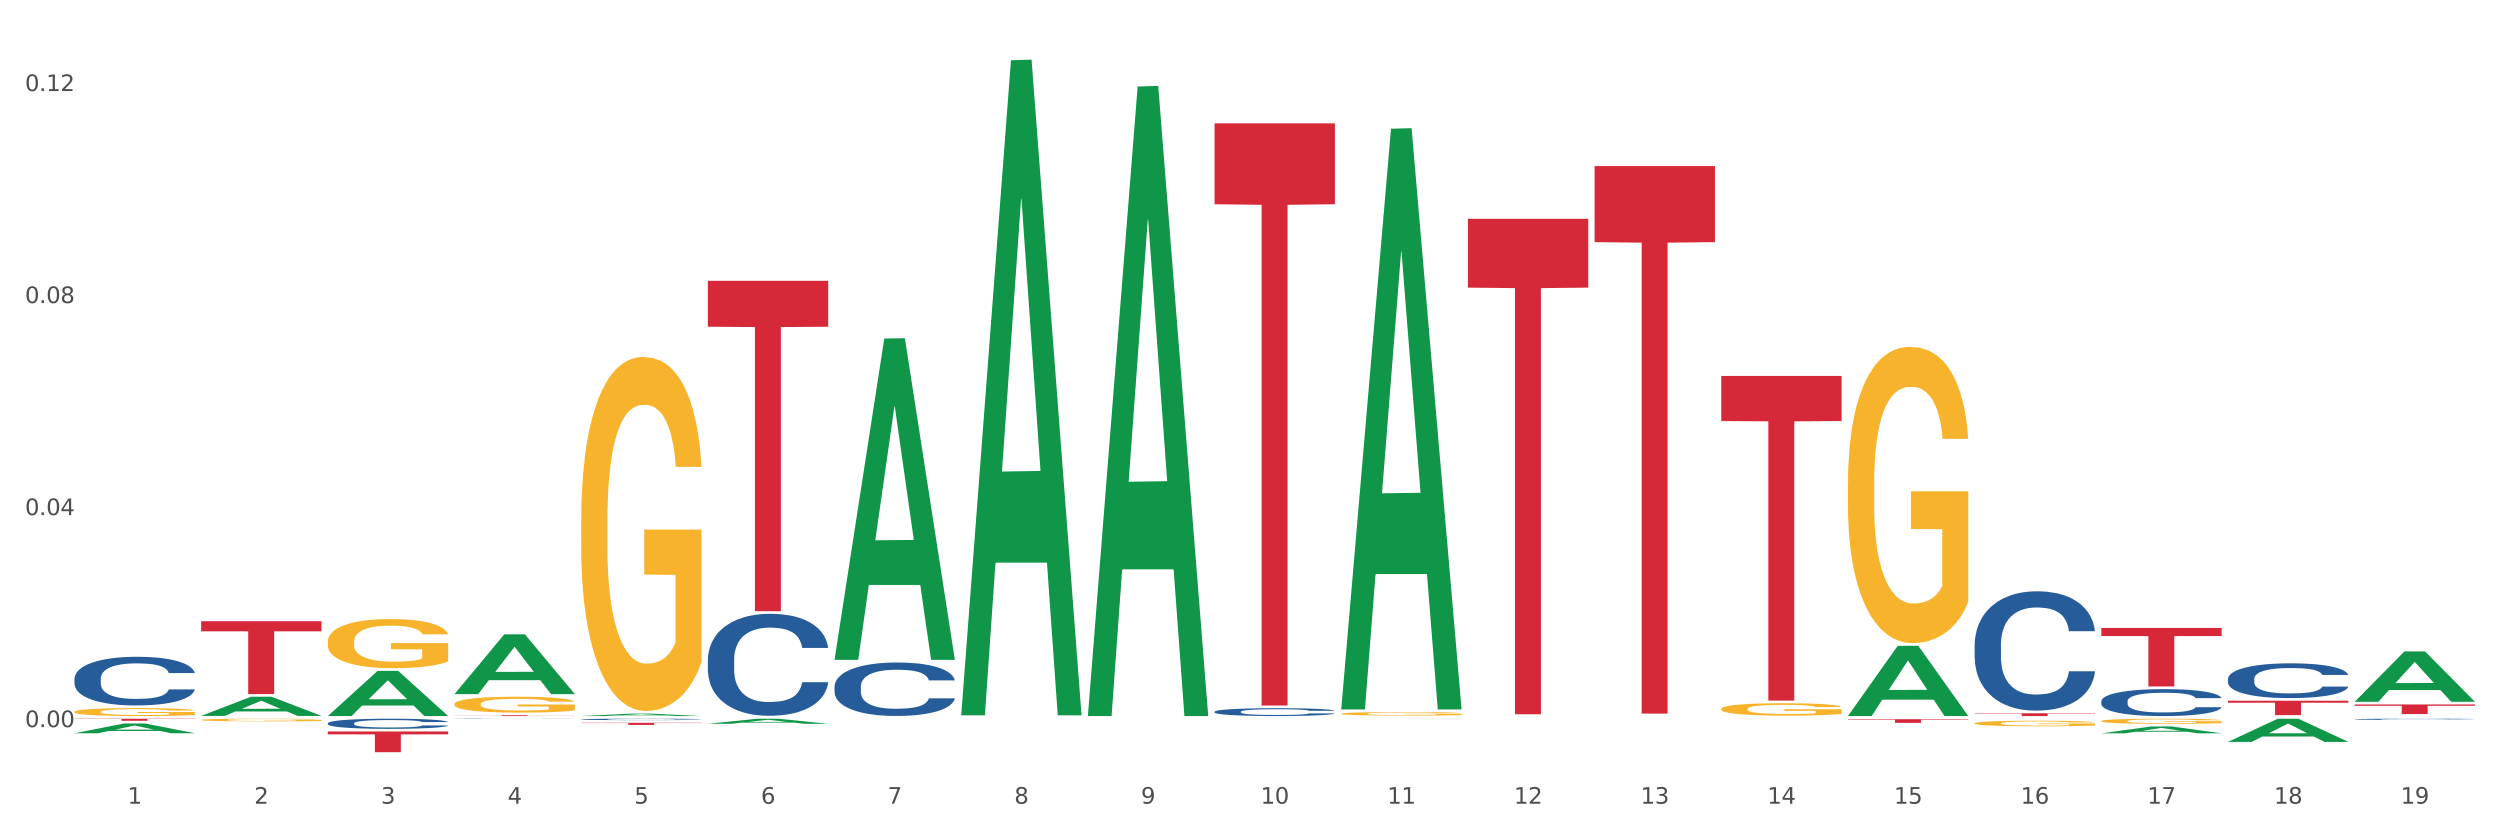 <?xml version="1.0" encoding="utf-8" standalone="no"?>
<!DOCTYPE svg PUBLIC "-//W3C//DTD SVG 1.1//EN"
  "http://www.w3.org/Graphics/SVG/1.1/DTD/svg11.dtd">
<svg xmlns:xlink="http://www.w3.org/1999/xlink" width="1080pt" height="360pt" viewBox="0 0 1080 360" xmlns="http://www.w3.org/2000/svg" version="1.1">
 <rect x="0" y="0" width="1080" height="360" fill="#333333" stroke="none"/>
 <defs>
  <style type="text/css">*{stroke-linejoin: round; stroke-linecap: butt}</style>
 </defs>
 <g id="figure_1">
  <g id="patch_1">
   <path d="M 0 360 
L 1080 360 
L 1080 0 
L 0 0 
z
" style="fill: #ffffff; stroke: #ffffff; stroke-linejoin: miter"/>
  </g>
  <g id="axes_1">
   <g id="matplotlib.axis_1">
    <g id="xtick_1">
     <g id="text_1">
      <!-- 1 -->
      <g style="fill: #4d4d4d" transform="translate(55.115 347.204) scale(0.096 -0.096)">
       <defs>
        <path id="DejaVuSans-31" d="M 794 531 
L 1825 531 
L 1825 4091 
L 703 3866 
L 703 4441 
L 1819 4666 
L 2450 4666 
L 2450 531 
L 3481 531 
L 3481 0 
L 794 0 
L 794 531 
z
" transform="scale(0.016)"/>
       </defs>
       <use xlink:href="#DejaVuSans-31"/>
      </g>
     </g>
    </g>
    <g id="xtick_2">
     <g id="text_2">
      <!-- 2 -->
      <g style="fill: #4d4d4d" transform="translate(109.839 347.204) scale(0.096 -0.096)">
       <defs>
        <path id="DejaVuSans-32" d="M 1228 531 
L 3431 531 
L 3431 0 
L 469 0 
L 469 531 
Q 828 903 1448 1529 
Q 2069 2156 2228 2338 
Q 2531 2678 2651 2914 
Q 2772 3150 2772 3378 
Q 2772 3750 2511 3984 
Q 2250 4219 1831 4219 
Q 1534 4219 1204 4116 
Q 875 4013 500 3803 
L 500 4441 
Q 881 4594 1212 4672 
Q 1544 4750 1819 4750 
Q 2544 4750 2975 4387 
Q 3406 4025 3406 3419 
Q 3406 3131 3298 2873 
Q 3191 2616 2906 2266 
Q 2828 2175 2409 1742 
Q 1991 1309 1228 531 
z
" transform="scale(0.016)"/>
       </defs>
       <use xlink:href="#DejaVuSans-32"/>
      </g>
     </g>
    </g>
    <g id="xtick_3">
     <g id="text_3">
      <!-- 3 -->
      <g style="fill: #4d4d4d" transform="translate(164.564 347.204) scale(0.096 -0.096)">
       <defs>
        <path id="DejaVuSans-33" d="M 2597 2516 
Q 3050 2419 3304 2112 
Q 3559 1806 3559 1356 
Q 3559 666 3084 287 
Q 2609 -91 1734 -91 
Q 1441 -91 1130 -33 
Q 819 25 488 141 
L 488 750 
Q 750 597 1062 519 
Q 1375 441 1716 441 
Q 2309 441 2620 675 
Q 2931 909 2931 1356 
Q 2931 1769 2642 2001 
Q 2353 2234 1838 2234 
L 1294 2234 
L 1294 2753 
L 1863 2753 
Q 2328 2753 2575 2939 
Q 2822 3125 2822 3475 
Q 2822 3834 2567 4026 
Q 2313 4219 1838 4219 
Q 1578 4219 1281 4162 
Q 984 4106 628 3988 
L 628 4550 
Q 988 4650 1302 4700 
Q 1616 4750 1894 4750 
Q 2613 4750 3031 4423 
Q 3450 4097 3450 3541 
Q 3450 3153 3228 2886 
Q 3006 2619 2597 2516 
z
" transform="scale(0.016)"/>
       </defs>
       <use xlink:href="#DejaVuSans-33"/>
      </g>
     </g>
    </g>
    <g id="xtick_4">
     <g id="text_4">
      <!-- 4 -->
      <g style="fill: #4d4d4d" transform="translate(219.288 347.204) scale(0.096 -0.096)">
       <defs>
        <path id="DejaVuSans-34" d="M 2419 4116 
L 825 1625 
L 2419 1625 
L 2419 4116 
z
M 2253 4666 
L 3047 4666 
L 3047 1625 
L 3713 1625 
L 3713 1100 
L 3047 1100 
L 3047 0 
L 2419 0 
L 2419 1100 
L 313 1100 
L 313 1709 
L 2253 4666 
z
" transform="scale(0.016)"/>
       </defs>
       <use xlink:href="#DejaVuSans-34"/>
      </g>
     </g>
    </g>
    <g id="xtick_5">
     <g id="text_5">
      <!-- 5 -->
      <g style="fill: #4d4d4d" transform="translate(274.012 347.204) scale(0.096 -0.096)">
       <defs>
        <path id="DejaVuSans-35" d="M 691 4666 
L 3169 4666 
L 3169 4134 
L 1269 4134 
L 1269 2991 
Q 1406 3038 1543 3061 
Q 1681 3084 1819 3084 
Q 2600 3084 3056 2656 
Q 3513 2228 3513 1497 
Q 3513 744 3044 326 
Q 2575 -91 1722 -91 
Q 1428 -91 1123 -41 
Q 819 9 494 109 
L 494 744 
Q 775 591 1075 516 
Q 1375 441 1709 441 
Q 2250 441 2565 725 
Q 2881 1009 2881 1497 
Q 2881 1984 2565 2268 
Q 2250 2553 1709 2553 
Q 1456 2553 1204 2497 
Q 953 2441 691 2322 
L 691 4666 
z
" transform="scale(0.016)"/>
       </defs>
       <use xlink:href="#DejaVuSans-35"/>
      </g>
     </g>
    </g>
    <g id="xtick_6">
     <g id="text_6">
      <!-- 6 -->
      <g style="fill: #4d4d4d" transform="translate(328.736 347.204) scale(0.096 -0.096)">
       <defs>
        <path id="DejaVuSans-36" d="M 2113 2584 
Q 1688 2584 1439 2293 
Q 1191 2003 1191 1497 
Q 1191 994 1439 701 
Q 1688 409 2113 409 
Q 2538 409 2786 701 
Q 3034 994 3034 1497 
Q 3034 2003 2786 2293 
Q 2538 2584 2113 2584 
z
M 3366 4563 
L 3366 3988 
Q 3128 4100 2886 4159 
Q 2644 4219 2406 4219 
Q 1781 4219 1451 3797 
Q 1122 3375 1075 2522 
Q 1259 2794 1537 2939 
Q 1816 3084 2150 3084 
Q 2853 3084 3261 2657 
Q 3669 2231 3669 1497 
Q 3669 778 3244 343 
Q 2819 -91 2113 -91 
Q 1303 -91 875 529 
Q 447 1150 447 2328 
Q 447 3434 972 4092 
Q 1497 4750 2381 4750 
Q 2619 4750 2861 4703 
Q 3103 4656 3366 4563 
z
" transform="scale(0.016)"/>
       </defs>
       <use xlink:href="#DejaVuSans-36"/>
      </g>
     </g>
    </g>
    <g id="xtick_7">
     <g id="text_7">
      <!-- 7 -->
      <g style="fill: #4d4d4d" transform="translate(383.461 347.204) scale(0.096 -0.096)">
       <defs>
        <path id="DejaVuSans-37" d="M 525 4666 
L 3525 4666 
L 3525 4397 
L 1831 0 
L 1172 0 
L 2766 4134 
L 525 4134 
L 525 4666 
z
" transform="scale(0.016)"/>
       </defs>
       <use xlink:href="#DejaVuSans-37"/>
      </g>
     </g>
    </g>
    <g id="xtick_8">
     <g id="text_8">
      <!-- 8 -->
      <g style="fill: #4d4d4d" transform="translate(438.185 347.204) scale(0.096 -0.096)">
       <defs>
        <path id="DejaVuSans-38" d="M 2034 2216 
Q 1584 2216 1326 1975 
Q 1069 1734 1069 1313 
Q 1069 891 1326 650 
Q 1584 409 2034 409 
Q 2484 409 2743 651 
Q 3003 894 3003 1313 
Q 3003 1734 2745 1975 
Q 2488 2216 2034 2216 
z
M 1403 2484 
Q 997 2584 770 2862 
Q 544 3141 544 3541 
Q 544 4100 942 4425 
Q 1341 4750 2034 4750 
Q 2731 4750 3128 4425 
Q 3525 4100 3525 3541 
Q 3525 3141 3298 2862 
Q 3072 2584 2669 2484 
Q 3125 2378 3379 2068 
Q 3634 1759 3634 1313 
Q 3634 634 3220 271 
Q 2806 -91 2034 -91 
Q 1263 -91 848 271 
Q 434 634 434 1313 
Q 434 1759 690 2068 
Q 947 2378 1403 2484 
z
M 1172 3481 
Q 1172 3119 1398 2916 
Q 1625 2713 2034 2713 
Q 2441 2713 2670 2916 
Q 2900 3119 2900 3481 
Q 2900 3844 2670 4047 
Q 2441 4250 2034 4250 
Q 1625 4250 1398 4047 
Q 1172 3844 1172 3481 
z
" transform="scale(0.016)"/>
       </defs>
       <use xlink:href="#DejaVuSans-38"/>
      </g>
     </g>
    </g>
    <g id="xtick_9">
     <g id="text_9">
      <!-- 9 -->
      <g style="fill: #4d4d4d" transform="translate(492.909 347.204) scale(0.096 -0.096)">
       <defs>
        <path id="DejaVuSans-39" d="M 703 97 
L 703 672 
Q 941 559 1184 500 
Q 1428 441 1663 441 
Q 2288 441 2617 861 
Q 2947 1281 2994 2138 
Q 2813 1869 2534 1725 
Q 2256 1581 1919 1581 
Q 1219 1581 811 2004 
Q 403 2428 403 3163 
Q 403 3881 828 4315 
Q 1253 4750 1959 4750 
Q 2769 4750 3195 4129 
Q 3622 3509 3622 2328 
Q 3622 1225 3098 567 
Q 2575 -91 1691 -91 
Q 1453 -91 1209 -44 
Q 966 3 703 97 
z
M 1959 2075 
Q 2384 2075 2632 2365 
Q 2881 2656 2881 3163 
Q 2881 3666 2632 3958 
Q 2384 4250 1959 4250 
Q 1534 4250 1286 3958 
Q 1038 3666 1038 3163 
Q 1038 2656 1286 2365 
Q 1534 2075 1959 2075 
z
" transform="scale(0.016)"/>
       </defs>
       <use xlink:href="#DejaVuSans-39"/>
      </g>
     </g>
    </g>
    <g id="xtick_10">
     <g id="text_10">
      <!-- 10 -->
      <g style="fill: #4d4d4d" transform="translate(544.58 347.204) scale(0.096 -0.096)">
       <defs>
        <path id="DejaVuSans-30" d="M 2034 4250 
Q 1547 4250 1301 3770 
Q 1056 3291 1056 2328 
Q 1056 1369 1301 889 
Q 1547 409 2034 409 
Q 2525 409 2770 889 
Q 3016 1369 3016 2328 
Q 3016 3291 2770 3770 
Q 2525 4250 2034 4250 
z
M 2034 4750 
Q 2819 4750 3233 4129 
Q 3647 3509 3647 2328 
Q 3647 1150 3233 529 
Q 2819 -91 2034 -91 
Q 1250 -91 836 529 
Q 422 1150 422 2328 
Q 422 3509 836 4129 
Q 1250 4750 2034 4750 
z
" transform="scale(0.016)"/>
       </defs>
       <use xlink:href="#DejaVuSans-31"/>
       <use xlink:href="#DejaVuSans-30" transform="translate(63.623 0)"/>
      </g>
     </g>
    </g>
    <g id="xtick_11">
     <g id="text_11">
      <!-- 11 -->
      <g style="fill: #4d4d4d" transform="translate(599.304 347.204) scale(0.096 -0.096)">
       <use xlink:href="#DejaVuSans-31"/>
       <use xlink:href="#DejaVuSans-31" transform="translate(63.623 0)"/>
      </g>
     </g>
    </g>
    <g id="xtick_12">
     <g id="text_12">
      <!-- 12 -->
      <g style="fill: #4d4d4d" transform="translate(654.028 347.204) scale(0.096 -0.096)">
       <use xlink:href="#DejaVuSans-31"/>
       <use xlink:href="#DejaVuSans-32" transform="translate(63.623 0)"/>
      </g>
     </g>
    </g>
    <g id="xtick_13">
     <g id="text_13">
      <!-- 13 -->
      <g style="fill: #4d4d4d" transform="translate(708.752 347.204) scale(0.096 -0.096)">
       <use xlink:href="#DejaVuSans-31"/>
       <use xlink:href="#DejaVuSans-33" transform="translate(63.623 0)"/>
      </g>
     </g>
    </g>
    <g id="xtick_14">
     <g id="text_14">
      <!-- 14 -->
      <g style="fill: #4d4d4d" transform="translate(763.477 347.204) scale(0.096 -0.096)">
       <use xlink:href="#DejaVuSans-31"/>
       <use xlink:href="#DejaVuSans-34" transform="translate(63.623 0)"/>
      </g>
     </g>
    </g>
    <g id="xtick_15">
     <g id="text_15">
      <!-- 15 -->
      <g style="fill: #4d4d4d" transform="translate(818.201 347.204) scale(0.096 -0.096)">
       <use xlink:href="#DejaVuSans-31"/>
       <use xlink:href="#DejaVuSans-35" transform="translate(63.623 0)"/>
      </g>
     </g>
    </g>
    <g id="xtick_16">
     <g id="text_16">
      <!-- 16 -->
      <g style="fill: #4d4d4d" transform="translate(872.925 347.204) scale(0.096 -0.096)">
       <use xlink:href="#DejaVuSans-31"/>
       <use xlink:href="#DejaVuSans-36" transform="translate(63.623 0)"/>
      </g>
     </g>
    </g>
    <g id="xtick_17">
     <g id="text_17">
      <!-- 17 -->
      <g style="fill: #4d4d4d" transform="translate(927.649 347.204) scale(0.096 -0.096)">
       <use xlink:href="#DejaVuSans-31"/>
       <use xlink:href="#DejaVuSans-37" transform="translate(63.623 0)"/>
      </g>
     </g>
    </g>
    <g id="xtick_18">
     <g id="text_18">
      <!-- 18 -->
      <g style="fill: #4d4d4d" transform="translate(982.374 347.204) scale(0.096 -0.096)">
       <use xlink:href="#DejaVuSans-31"/>
       <use xlink:href="#DejaVuSans-38" transform="translate(63.623 0)"/>
      </g>
     </g>
    </g>
    <g id="xtick_19">
     <g id="text_19">
      <!-- 19 -->
      <g style="fill: #4d4d4d" transform="translate(1037.098 347.204) scale(0.096 -0.096)">
       <use xlink:href="#DejaVuSans-31"/>
       <use xlink:href="#DejaVuSans-39" transform="translate(63.623 0)"/>
      </g>
     </g>
    </g>
    <g id="xtick_20"/>
    <g id="xtick_21"/>
    <g id="xtick_22"/>
    <g id="xtick_23"/>
    <g id="xtick_24"/>
    <g id="xtick_25"/>
    <g id="xtick_26"/>
    <g id="xtick_27"/>
    <g id="xtick_28"/>
    <g id="xtick_29"/>
    <g id="xtick_30"/>
    <g id="xtick_31"/>
    <g id="xtick_32"/>
    <g id="xtick_33"/>
    <g id="xtick_34"/>
    <g id="xtick_35"/>
    <g id="xtick_36"/>
    <g id="xtick_37"/>
   </g>
   <g id="matplotlib.axis_2">
    <g id="ytick_1">
     <g id="text_20">
      <!-- 0.00 -->
      <g style="fill: #4d4d4d" transform="translate(10.8 314.126) scale(0.096 -0.096)">
       <defs>
        <path id="DejaVuSans-2e" d="M 684 794 
L 1344 794 
L 1344 0 
L 684 0 
L 684 794 
z
" transform="scale(0.016)"/>
       </defs>
       <use xlink:href="#DejaVuSans-30"/>
       <use xlink:href="#DejaVuSans-2e" transform="translate(63.623 0)"/>
       <use xlink:href="#DejaVuSans-30" transform="translate(95.41 0)"/>
       <use xlink:href="#DejaVuSans-30" transform="translate(159.033 0)"/>
      </g>
     </g>
    </g>
    <g id="ytick_2">
     <g id="text_21">
      <!-- 0.04 -->
      <g style="fill: #4d4d4d" transform="translate(10.8 222.529) scale(0.096 -0.096)">
       <use xlink:href="#DejaVuSans-30"/>
       <use xlink:href="#DejaVuSans-2e" transform="translate(63.623 0)"/>
       <use xlink:href="#DejaVuSans-30" transform="translate(95.41 0)"/>
       <use xlink:href="#DejaVuSans-34" transform="translate(159.033 0)"/>
      </g>
     </g>
    </g>
    <g id="ytick_3">
     <g id="text_22">
      <!-- 0.08 -->
      <g style="fill: #4d4d4d" transform="translate(10.8 130.932) scale(0.096 -0.096)">
       <use xlink:href="#DejaVuSans-30"/>
       <use xlink:href="#DejaVuSans-2e" transform="translate(63.623 0)"/>
       <use xlink:href="#DejaVuSans-30" transform="translate(95.41 0)"/>
       <use xlink:href="#DejaVuSans-38" transform="translate(159.033 0)"/>
      </g>
     </g>
    </g>
    <g id="ytick_4">
     <g id="text_23">
      <!-- 0.12 -->
      <g style="fill: #4d4d4d" transform="translate(10.8 39.334) scale(0.096 -0.096)">
       <use xlink:href="#DejaVuSans-30"/>
       <use xlink:href="#DejaVuSans-2e" transform="translate(63.623 0)"/>
       <use xlink:href="#DejaVuSans-31" transform="translate(95.41 0)"/>
       <use xlink:href="#DejaVuSans-32" transform="translate(159.033 0)"/>
      </g>
     </g>
    </g>
    <g id="ytick_5"/>
    <g id="ytick_6"/>
    <g id="ytick_7"/>
   </g>
   <g id="PolyCollection_1">
    <path d="M 141.624 309.303 
L 141.677 309.285 
L 163.116 289.832 
L 172.012 289.813 
L 193.612 309.34 
L 183.321 309.34 
L 178.658 304.793 
L 156.523 304.793 
L 156.362 304.866 
L 151.86 309.34 
L 141.624 309.34 
L 141.624 309.303 
L 159.31 302.079 
L 175.871 302.061 
L 167.671 293.975 
L 167.564 293.939 
L 167.457 293.994 
L 159.257 302.061 
L 159.31 302.079 
L 141.624 309.303 
z
" clip-path="url(#pa3bdf5a5b4)" style="fill: #109648"/>
    <path d="M 196.348 299.805 
L 196.401 299.781 
L 217.84 274.039 
L 226.737 274.015 
L 248.336 299.853 
L 238.045 299.853 
L 233.383 293.836 
L 211.247 293.836 
L 211.087 293.934 
L 206.585 299.853 
L 196.348 299.853 
L 196.348 299.805 
L 214.034 290.246 
L 230.596 290.221 
L 222.395 279.522 
L 222.288 279.474 
L 222.181 279.546 
L 213.981 290.221 
L 214.034 290.246 
L 196.348 299.805 
z
" clip-path="url(#pa3bdf5a5b4)" style="fill: #109648"/>
    <path d="M 251.072 309.338 
L 251.126 309.337 
L 272.564 308.287 
L 281.461 308.286 
L 303.06 309.34 
L 292.77 309.34 
L 288.107 309.095 
L 265.972 309.095 
L 265.811 309.098 
L 261.309 309.34 
L 251.072 309.34 
L 251.072 309.338 
L 268.759 308.948 
L 285.32 308.947 
L 277.12 308.51 
L 277.013 308.508 
L 276.905 308.511 
L 268.705 308.947 
L 268.759 308.948 
L 251.072 309.338 
z
" clip-path="url(#pa3bdf5a5b4)" style="fill: #109648"/>
    <path d="M 305.796 312.669 
L 305.85 312.667 
L 327.288 310.481 
L 336.185 310.479 
L 357.784 312.673 
L 347.494 312.673 
L 342.831 312.162 
L 320.696 312.162 
L 320.535 312.17 
L 316.033 312.673 
L 305.796 312.673 
L 305.796 312.669 
L 323.483 311.857 
L 340.044 311.855 
L 331.844 310.947 
L 331.737 310.942 
L 331.63 310.949 
L 323.429 311.855 
L 323.483 311.857 
L 305.796 312.669 
z
" clip-path="url(#pa3bdf5a5b4)" style="fill: #109648"/>
    <path d="M 360.521 284.802 
L 360.574 284.671 
L 382.013 146.228 
L 390.91 146.097 
L 412.509 285.063 
L 402.218 285.063 
L 397.555 252.703 
L 375.42 252.703 
L 375.26 253.225 
L 370.757 285.063 
L 360.521 285.063 
L 360.521 284.802 
L 378.207 233.391 
L 394.768 233.261 
L 386.568 175.717 
L 386.461 175.456 
L 386.354 175.848 
L 378.154 233.261 
L 378.207 233.391 
L 360.521 284.802 
z
" clip-path="url(#pa3bdf5a5b4)" style="fill: #109648"/>
    <path d="M 469.969 308.829 
L 470.023 308.573 
L 491.461 37.363 
L 500.358 37.107 
L 521.957 309.34 
L 511.667 309.34 
L 507.004 245.947 
L 484.869 245.947 
L 484.708 246.969 
L 480.206 309.34 
L 469.969 309.34 
L 469.969 308.829 
L 487.656 208.115 
L 504.217 207.86 
L 496.017 95.132 
L 495.91 94.621 
L 495.802 95.388 
L 487.602 207.86 
L 487.656 208.115 
L 469.969 308.829 
z
" clip-path="url(#pa3bdf5a5b4)" style="fill: #109648"/>
    <path d="M 1017.212 303.142 
L 1017.266 303.122 
L 1038.704 281.411 
L 1047.601 281.39 
L 1069.2 303.183 
L 1058.91 303.183 
L 1054.247 298.108 
L 1032.112 298.108 
L 1031.951 298.19 
L 1027.449 303.183 
L 1017.212 303.183 
L 1017.212 303.142 
L 1034.899 295.08 
L 1051.46 295.059 
L 1043.26 286.035 
L 1043.152 285.994 
L 1043.045 286.056 
L 1034.845 295.059 
L 1034.899 295.08 
L 1017.212 303.142 
z
" clip-path="url(#pa3bdf5a5b4)" style="fill: #109648"/>
    <path d="M 962.488 320.485 
L 962.541 320.475 
L 983.98 310.488 
L 992.877 310.479 
L 1014.476 320.504 
L 1004.185 320.504 
L 999.522 318.169 
L 977.387 318.169 
L 977.227 318.207 
L 972.724 320.504 
L 962.488 320.504 
L 962.488 320.485 
L 980.174 316.776 
L 996.735 316.767 
L 988.535 312.616 
L 988.428 312.597 
L 988.321 312.625 
L 980.121 316.767 
L 980.174 316.776 
L 962.488 320.485 
z
" clip-path="url(#pa3bdf5a5b4)" style="fill: #109648"/>
    <path d="M 415.245 308.495 
L 415.299 308.229 
L 436.737 26.025 
L 445.634 25.759 
L 467.233 309.026 
L 456.943 309.026 
L 452.28 243.064 
L 430.145 243.064 
L 429.984 244.128 
L 425.482 309.026 
L 415.245 309.026 
L 415.245 308.495 
L 432.932 203.699 
L 449.493 203.433 
L 441.293 86.137 
L 441.185 85.605 
L 441.078 86.403 
L 432.878 203.433 
L 432.932 203.699 
L 415.245 308.495 
z
" clip-path="url(#pa3bdf5a5b4)" style="fill: #109648"/>
    <path d="M 798.315 310.687 
L 850.303 310.687 
L 850.303 310.91 
L 829.853 310.912 
L 829.853 312.291 
L 818.642 312.291 
L 818.642 310.912 
L 798.315 310.91 
L 798.315 310.689 
L 798.315 310.687 
z
" clip-path="url(#pa3bdf5a5b4)" style="fill: #d62839"/>
    <path d="M 853.039 308.133 
L 905.027 308.133 
L 905.027 308.301 
L 884.577 308.302 
L 884.577 309.34 
L 873.366 309.34 
L 873.366 308.302 
L 853.039 308.301 
L 853.039 308.134 
L 853.039 308.133 
z
" clip-path="url(#pa3bdf5a5b4)" style="fill: #d62839"/>
    <path d="M 688.866 71.733 
L 740.854 71.733 
L 740.854 104.606 
L 720.404 104.828 
L 720.404 308.289 
L 709.193 308.289 
L 709.193 104.828 
L 688.866 104.606 
L 688.866 71.955 
L 688.866 71.733 
z
" clip-path="url(#pa3bdf5a5b4)" style="fill: #d62839"/>
    <path d="M 196.348 308.989 
L 248.336 308.989 
L 248.336 309.038 
L 227.886 309.038 
L 227.886 309.34 
L 216.675 309.34 
L 216.675 309.038 
L 196.348 309.038 
L 196.348 308.989 
L 196.348 308.989 
z
" clip-path="url(#pa3bdf5a5b4)" style="fill: #d62839"/>
    <path d="M 251.072 312.241 
L 303.06 312.241 
L 303.06 312.369 
L 282.61 312.37 
L 282.61 313.161 
L 271.399 313.161 
L 271.399 312.37 
L 251.072 312.369 
L 251.072 312.242 
L 251.072 312.241 
z
" clip-path="url(#pa3bdf5a5b4)" style="fill: #d62839"/>
    <path d="M 305.796 121.32 
L 357.784 121.32 
L 357.784 141.153 
L 337.334 141.287 
L 337.334 264.033 
L 326.123 264.033 
L 326.123 141.287 
L 305.796 141.153 
L 305.796 121.454 
L 305.796 121.32 
z
" clip-path="url(#pa3bdf5a5b4)" style="fill: #d62839"/>
    <path d="M 141.624 315.997 
L 193.612 315.997 
L 193.612 317.241 
L 173.161 317.25 
L 173.161 324.95 
L 161.951 324.95 
L 161.951 317.25 
L 141.624 317.241 
L 141.624 316.006 
L 141.624 315.997 
z
" clip-path="url(#pa3bdf5a5b4)" style="fill: #d62839"/>
    <path d="M 743.591 162.396 
L 795.579 162.396 
L 795.579 181.887 
L 775.128 182.018 
L 775.128 302.649 
L 763.918 302.649 
L 763.918 182.018 
L 743.591 181.887 
L 743.591 162.528 
L 743.591 162.396 
z
" clip-path="url(#pa3bdf5a5b4)" style="fill: #d62839"/>
    <path d="M 524.693 53.287 
L 576.682 53.287 
L 576.682 88.239 
L 556.231 88.475 
L 556.231 304.8 
L 545.021 304.8 
L 545.021 88.475 
L 524.693 88.239 
L 524.693 53.523 
L 524.693 53.287 
z
" clip-path="url(#pa3bdf5a5b4)" style="fill: #d62839"/>
    <path d="M 634.142 94.514 
L 686.13 94.514 
L 686.13 124.26 
L 665.68 124.461 
L 665.68 308.562 
L 654.469 308.562 
L 654.469 124.461 
L 634.142 124.26 
L 634.142 94.715 
L 634.142 94.514 
z
" clip-path="url(#pa3bdf5a5b4)" style="fill: #d62839"/>
    <path d="M 32.175 310.479 
L 84.163 310.479 
L 84.163 310.606 
L 63.713 310.607 
L 63.713 311.394 
L 52.502 311.394 
L 52.502 310.607 
L 32.175 310.606 
L 32.175 310.48 
L 32.175 310.479 
z
" clip-path="url(#pa3bdf5a5b4)" style="fill: #d62839"/>
    <path d="M 86.899 268.345 
L 138.887 268.345 
L 138.887 272.722 
L 118.437 272.751 
L 118.437 299.84 
L 107.226 299.84 
L 107.226 272.751 
L 86.899 272.722 
L 86.899 268.374 
L 86.899 268.345 
z
" clip-path="url(#pa3bdf5a5b4)" style="fill: #d62839"/>
    <path d="M 907.763 271.256 
L 959.751 271.256 
L 959.751 274.774 
L 939.301 274.797 
L 939.301 296.566 
L 928.09 296.566 
L 928.09 274.797 
L 907.763 274.774 
L 907.763 271.28 
L 907.763 271.256 
z
" clip-path="url(#pa3bdf5a5b4)" style="fill: #d62839"/>
    <path d="M 1017.212 304.322 
L 1069.2 304.322 
L 1069.2 304.899 
L 1048.75 304.903 
L 1048.75 308.477 
L 1037.539 308.477 
L 1037.539 304.903 
L 1017.212 304.899 
L 1017.212 304.326 
L 1017.212 304.322 
z
" clip-path="url(#pa3bdf5a5b4)" style="fill: #d62839"/>
    <path d="M 962.488 302.717 
L 1014.476 302.717 
L 1014.476 303.581 
L 994.025 303.586 
L 994.025 308.933 
L 982.815 308.933 
L 982.815 303.586 
L 962.488 303.581 
L 962.488 302.723 
L 962.488 302.717 
z
" clip-path="url(#pa3bdf5a5b4)" style="fill: #d62839"/>
    <path d="M 743.591 306.266 
L 743.652 306.261 
L 743.652 306.085 
L 743.775 305.933 
L 744.388 305.566 
L 745.309 305.262 
L 745.984 305.101 
L 746.66 304.968 
L 747.457 304.836 
L 748.44 304.699 
L 750.22 304.498 
L 751.324 304.395 
L 752.675 304.287 
L 755.13 304.131 
L 756.91 304.043 
L 758.751 303.969 
L 761.759 303.881 
L 763.723 303.842 
L 765.81 303.812 
L 768.326 303.793 
L 770.229 303.788 
L 774.403 303.803 
L 777.963 303.847 
L 779.681 303.881 
L 781.891 303.94 
L 783.057 303.979 
L 784.96 304.057 
L 786.924 304.16 
L 788.275 304.248 
L 790.3 304.415 
L 791.835 304.581 
L 793.246 304.787 
L 793.983 304.929 
L 794.535 305.061 
L 795.026 305.213 
L 795.517 305.453 
L 784.469 305.453 
L 784.039 305.282 
L 783.364 305.12 
L 782.382 304.963 
L 781.523 304.865 
L 780.05 304.743 
L 778.699 304.665 
L 777.288 304.606 
L 775.569 304.557 
L 774.219 304.532 
L 772.316 304.513 
L 768.572 304.518 
L 766.055 304.557 
L 764.337 304.606 
L 763.232 304.65 
L 762.25 304.699 
L 761.145 304.768 
L 759.856 304.87 
L 758.935 304.963 
L 758.015 305.081 
L 757.278 305.199 
L 756.603 305.336 
L 756.051 305.483 
L 755.621 305.634 
L 755.253 305.821 
L 754.946 306.129 
L 754.946 306.8 
L 755.068 306.952 
L 755.375 307.153 
L 755.744 307.305 
L 756.357 307.486 
L 756.91 307.608 
L 757.953 307.785 
L 759.119 307.932 
L 760.04 308.025 
L 760.961 308.103 
L 762.557 308.211 
L 764.337 308.299 
L 765.871 308.353 
L 767.958 308.402 
L 769.37 308.421 
L 770.597 308.431 
L 773.605 308.431 
L 775.753 308.417 
L 778.147 308.382 
L 779.988 308.338 
L 781.523 308.284 
L 783.241 308.196 
L 784.346 308.113 
L 784.346 307.089 
L 770.843 307.084 
L 770.843 306.403 
L 795.579 306.403 
L 795.579 308.402 
L 794.535 308.505 
L 793.369 308.598 
L 792.141 308.681 
L 790.3 308.784 
L 788.09 308.882 
L 786.126 308.95 
L 784.039 309.009 
L 781.584 309.063 
L 778.392 309.112 
L 776.428 309.132 
L 773.973 309.146 
L 771.088 309.151 
L 768.572 309.142 
L 766.117 309.117 
L 763.539 309.073 
L 761.022 309.009 
L 759.119 308.946 
L 757.217 308.867 
L 755.191 308.764 
L 753.595 308.666 
L 752.368 308.578 
L 751.017 308.466 
L 749.544 308.319 
L 748.44 308.186 
L 747.457 308.049 
L 746.414 307.873 
L 745.677 307.721 
L 744.941 307.53 
L 744.511 307.388 
L 744.02 307.168 
L 743.652 306.859 
L 743.591 306.266 
z
" clip-path="url(#pa3bdf5a5b4)" style="fill: #f7b32b"/>
    <path d="M 853.039 278.604 
L 853.101 278.557 
L 853.101 277.238 
L 853.285 275.449 
L 853.961 272.153 
L 854.821 269.658 
L 856.296 266.739 
L 857.095 265.515 
L 858.14 264.149 
L 860.29 261.937 
L 862.748 260.053 
L 864.469 259.017 
L 865.76 258.358 
L 868.648 257.181 
L 870.307 256.663 
L 872.028 256.24 
L 873.503 255.957 
L 875.961 255.628 
L 877.927 255.486 
L 880.201 255.439 
L 882.106 255.486 
L 884.625 255.675 
L 888.312 256.24 
L 889.726 256.569 
L 891.631 257.134 
L 893.597 257.888 
L 895.195 258.641 
L 897.038 259.724 
L 898.943 261.136 
L 900.787 262.925 
L 902.077 264.573 
L 903.122 266.315 
L 904.044 268.434 
L 904.72 270.741 
L 905.027 272.671 
L 893.782 272.671 
L 893.474 270.929 
L 892.86 269.046 
L 892.245 267.775 
L 891.569 266.739 
L 890.525 265.562 
L 889.603 264.809 
L 888.067 263.914 
L 886.653 263.349 
L 885.486 263.019 
L 884.072 262.737 
L 881.061 262.454 
L 878.91 262.454 
L 877.558 262.549 
L 875.899 262.784 
L 874.486 263.114 
L 872.827 263.679 
L 871.536 264.291 
L 870.246 265.091 
L 869.508 265.656 
L 868.402 266.692 
L 867.665 267.539 
L 866.681 268.999 
L 866.128 270.035 
L 865.145 272.718 
L 864.715 274.696 
L 864.531 276.061 
L 864.408 277.568 
L 864.408 284.913 
L 864.776 288.208 
L 865.084 289.621 
L 865.575 291.222 
L 866.497 293.293 
L 867.849 295.318 
L 869.262 296.777 
L 870.43 297.672 
L 871.536 298.331 
L 872.642 298.849 
L 873.994 299.32 
L 875.1 299.602 
L 876.759 299.885 
L 878.726 300.026 
L 880.262 300.026 
L 883.396 299.791 
L 884.81 299.555 
L 886.162 299.226 
L 887.636 298.708 
L 888.804 298.143 
L 889.48 297.719 
L 890.586 296.824 
L 891.446 295.883 
L 892.184 294.8 
L 892.675 293.858 
L 893.228 292.446 
L 893.659 290.845 
L 893.782 289.997 
L 905.027 289.997 
L 904.781 291.692 
L 904.351 293.34 
L 903.491 295.553 
L 902.815 296.824 
L 901.77 298.378 
L 900.664 299.696 
L 899.128 301.156 
L 897.714 302.239 
L 896.24 303.18 
L 894.642 304.028 
L 891.754 305.205 
L 890.709 305.535 
L 888.497 306.099 
L 886.776 306.429 
L 884.257 306.759 
L 881.676 306.947 
L 878.972 306.994 
L 876.575 306.9 
L 873.933 306.617 
L 872.273 306.335 
L 870.43 305.911 
L 868.279 305.252 
L 866.251 304.452 
L 864.346 303.51 
L 862.564 302.427 
L 860.905 301.203 
L 858.754 299.178 
L 857.156 297.201 
L 855.989 295.365 
L 855.19 293.811 
L 854.391 291.834 
L 853.961 290.468 
L 853.285 287.173 
L 853.039 284.112 
L 853.039 278.604 
z
" clip-path="url(#pa3bdf5a5b4)" style="fill: #255c99"/>
    <path d="M 907.763 302.933 
L 907.825 302.922 
L 907.825 302.625 
L 908.009 302.221 
L 908.685 301.477 
L 909.545 300.914 
L 911.02 300.255 
L 911.819 299.979 
L 912.864 299.671 
L 915.015 299.171 
L 917.473 298.746 
L 919.193 298.512 
L 920.484 298.364 
L 923.372 298.098 
L 925.031 297.981 
L 926.752 297.885 
L 928.227 297.822 
L 930.685 297.747 
L 932.651 297.715 
L 934.925 297.705 
L 936.83 297.715 
L 939.35 297.758 
L 943.037 297.885 
L 944.45 297.96 
L 946.355 298.087 
L 948.321 298.257 
L 949.919 298.427 
L 951.763 298.672 
L 953.668 298.991 
L 955.511 299.394 
L 956.802 299.766 
L 957.846 300.159 
L 958.768 300.638 
L 959.444 301.158 
L 959.751 301.594 
L 948.506 301.594 
L 948.199 301.201 
L 947.584 300.776 
L 946.97 300.489 
L 946.294 300.255 
L 945.249 299.989 
L 944.327 299.819 
L 942.791 299.617 
L 941.377 299.49 
L 940.21 299.416 
L 938.796 299.352 
L 935.785 299.288 
L 933.635 299.288 
L 932.283 299.309 
L 930.623 299.362 
L 929.21 299.437 
L 927.551 299.564 
L 926.26 299.702 
L 924.97 299.883 
L 924.232 300.011 
L 923.126 300.244 
L 922.389 300.436 
L 921.406 300.765 
L 920.853 300.999 
L 919.869 301.604 
L 919.439 302.051 
L 919.255 302.359 
L 919.132 302.699 
L 919.132 304.357 
L 919.501 305.1 
L 919.808 305.419 
L 920.3 305.78 
L 921.221 306.248 
L 922.573 306.705 
L 923.987 307.034 
L 925.154 307.236 
L 926.26 307.385 
L 927.366 307.502 
L 928.718 307.608 
L 929.825 307.672 
L 931.484 307.736 
L 933.45 307.767 
L 934.986 307.767 
L 938.12 307.714 
L 939.534 307.661 
L 940.886 307.587 
L 942.361 307.47 
L 943.528 307.342 
L 944.204 307.247 
L 945.31 307.045 
L 946.171 306.832 
L 946.908 306.588 
L 947.4 306.375 
L 947.953 306.057 
L 948.383 305.695 
L 948.506 305.504 
L 959.751 305.504 
L 959.506 305.887 
L 959.075 306.259 
L 958.215 306.758 
L 957.539 307.045 
L 956.495 307.396 
L 955.388 307.693 
L 953.852 308.022 
L 952.439 308.267 
L 950.964 308.479 
L 949.366 308.671 
L 946.478 308.936 
L 945.433 309.011 
L 943.221 309.138 
L 941.5 309.213 
L 938.981 309.287 
L 936.4 309.329 
L 933.696 309.34 
L 931.299 309.319 
L 928.657 309.255 
L 926.998 309.191 
L 925.154 309.096 
L 923.003 308.947 
L 920.975 308.766 
L 919.07 308.554 
L 917.288 308.309 
L 915.629 308.033 
L 913.478 307.576 
L 911.881 307.13 
L 910.713 306.715 
L 909.914 306.365 
L 909.115 305.919 
L 908.685 305.61 
L 908.009 304.867 
L 907.763 304.176 
L 907.763 302.933 
z
" clip-path="url(#pa3bdf5a5b4)" style="fill: #255c99"/>
    <path d="M 1017.212 310.711 
L 1017.273 310.71 
L 1017.273 310.697 
L 1017.458 310.679 
L 1018.134 310.646 
L 1018.994 310.621 
L 1020.469 310.592 
L 1021.268 310.58 
L 1022.312 310.566 
L 1024.463 310.544 
L 1026.921 310.525 
L 1028.642 310.515 
L 1029.932 310.508 
L 1032.821 310.496 
L 1034.48 310.491 
L 1036.2 310.487 
L 1037.675 310.484 
L 1040.133 310.481 
L 1042.1 310.479 
L 1044.374 310.479 
L 1046.279 310.479 
L 1048.798 310.481 
L 1052.485 310.487 
L 1053.899 310.49 
L 1055.804 310.496 
L 1057.77 310.503 
L 1059.368 310.511 
L 1061.211 310.522 
L 1063.116 310.536 
L 1064.96 310.554 
L 1066.25 310.57 
L 1067.295 310.588 
L 1068.217 310.609 
L 1068.893 310.632 
L 1069.2 310.651 
L 1057.954 310.651 
L 1057.647 310.634 
L 1057.033 310.615 
L 1056.418 310.602 
L 1055.742 310.592 
L 1054.697 310.58 
L 1053.776 310.573 
L 1052.239 310.564 
L 1050.826 310.558 
L 1049.658 310.555 
L 1048.245 310.552 
L 1045.234 310.549 
L 1043.083 310.549 
L 1041.731 310.55 
L 1040.072 310.552 
L 1038.659 310.556 
L 1036.999 310.561 
L 1035.709 310.568 
L 1034.418 310.576 
L 1033.681 310.581 
L 1032.575 310.592 
L 1031.837 310.6 
L 1030.854 310.615 
L 1030.301 310.625 
L 1029.318 310.652 
L 1028.888 310.672 
L 1028.703 310.685 
L 1028.58 310.7 
L 1028.58 310.774 
L 1028.949 310.807 
L 1029.256 310.821 
L 1029.748 310.837 
L 1030.67 310.858 
L 1032.022 310.878 
L 1033.435 310.893 
L 1034.603 310.902 
L 1035.709 310.908 
L 1036.815 310.914 
L 1038.167 310.918 
L 1039.273 310.921 
L 1040.932 310.924 
L 1042.899 310.925 
L 1044.435 310.925 
L 1047.569 310.923 
L 1048.982 310.921 
L 1050.334 310.917 
L 1051.809 310.912 
L 1052.977 310.906 
L 1053.653 310.902 
L 1054.759 310.893 
L 1055.619 310.884 
L 1056.357 310.873 
L 1056.848 310.864 
L 1057.401 310.849 
L 1057.831 310.833 
L 1057.954 310.825 
L 1069.2 310.825 
L 1068.954 310.842 
L 1068.524 310.858 
L 1067.664 310.881 
L 1066.988 310.893 
L 1065.943 310.909 
L 1064.837 310.922 
L 1063.301 310.937 
L 1061.887 310.947 
L 1060.412 310.957 
L 1058.815 310.965 
L 1055.926 310.977 
L 1054.882 310.98 
L 1052.67 310.986 
L 1050.949 310.989 
L 1048.429 310.993 
L 1045.848 310.995 
L 1043.145 310.995 
L 1040.748 310.994 
L 1038.105 310.991 
L 1036.446 310.989 
L 1034.603 310.984 
L 1032.452 310.978 
L 1030.424 310.97 
L 1028.519 310.96 
L 1026.737 310.949 
L 1025.078 310.937 
L 1022.927 310.917 
L 1021.329 310.897 
L 1020.162 310.879 
L 1019.363 310.863 
L 1018.564 310.843 
L 1018.134 310.83 
L 1017.458 310.797 
L 1017.212 310.766 
L 1017.212 310.711 
z
" clip-path="url(#pa3bdf5a5b4)" style="fill: #255c99"/>
    <path d="M 360.521 296.577 
L 360.582 296.555 
L 360.582 295.965 
L 360.766 295.164 
L 361.442 293.688 
L 362.303 292.57 
L 363.778 291.263 
L 364.576 290.714 
L 365.621 290.103 
L 367.772 289.112 
L 370.23 288.268 
L 371.951 287.804 
L 373.241 287.509 
L 376.129 286.982 
L 377.789 286.75 
L 379.509 286.56 
L 380.984 286.434 
L 383.442 286.286 
L 385.409 286.223 
L 387.682 286.202 
L 389.587 286.223 
L 392.107 286.307 
L 395.794 286.56 
L 397.207 286.708 
L 399.112 286.961 
L 401.079 287.298 
L 402.676 287.636 
L 404.52 288.121 
L 406.425 288.753 
L 408.269 289.555 
L 409.559 290.293 
L 410.604 291.073 
L 411.525 292.022 
L 412.201 293.055 
L 412.509 293.92 
L 401.263 293.92 
L 400.956 293.139 
L 400.341 292.296 
L 399.727 291.727 
L 399.051 291.263 
L 398.006 290.735 
L 397.084 290.398 
L 395.548 289.997 
L 394.135 289.744 
L 392.967 289.597 
L 391.554 289.47 
L 388.543 289.344 
L 386.392 289.344 
L 385.04 289.386 
L 383.381 289.491 
L 381.967 289.639 
L 380.308 289.892 
L 379.018 290.166 
L 377.727 290.525 
L 376.99 290.778 
L 375.884 291.242 
L 375.146 291.621 
L 374.163 292.275 
L 373.61 292.739 
L 372.627 293.941 
L 372.196 294.826 
L 372.012 295.438 
L 371.889 296.113 
L 371.889 299.402 
L 372.258 300.878 
L 372.565 301.511 
L 373.057 302.228 
L 373.979 303.156 
L 375.33 304.062 
L 376.744 304.716 
L 377.911 305.117 
L 379.018 305.412 
L 380.124 305.644 
L 381.476 305.855 
L 382.582 305.981 
L 384.241 306.108 
L 386.207 306.171 
L 387.744 306.171 
L 390.878 306.066 
L 392.291 305.96 
L 393.643 305.813 
L 395.118 305.581 
L 396.285 305.328 
L 396.961 305.138 
L 398.068 304.737 
L 398.928 304.315 
L 399.665 303.83 
L 400.157 303.409 
L 400.71 302.776 
L 401.14 302.059 
L 401.263 301.68 
L 412.509 301.68 
L 412.263 302.439 
L 411.833 303.177 
L 410.972 304.168 
L 410.296 304.737 
L 409.252 305.433 
L 408.146 306.024 
L 406.609 306.677 
L 405.196 307.162 
L 403.721 307.584 
L 402.123 307.964 
L 399.235 308.491 
L 398.19 308.638 
L 395.978 308.891 
L 394.258 309.039 
L 391.738 309.187 
L 389.157 309.271 
L 386.453 309.292 
L 384.057 309.25 
L 381.414 309.123 
L 379.755 308.997 
L 377.911 308.807 
L 375.761 308.512 
L 373.733 308.153 
L 371.828 307.732 
L 370.046 307.247 
L 368.386 306.698 
L 366.236 305.792 
L 364.638 304.906 
L 363.47 304.084 
L 362.671 303.388 
L 361.873 302.502 
L 361.442 301.89 
L 360.766 300.414 
L 360.521 299.044 
L 360.521 296.577 
z
" clip-path="url(#pa3bdf5a5b4)" style="fill: #255c99"/>
    <path d="M 524.693 307.456 
L 524.755 307.453 
L 524.755 307.367 
L 524.939 307.249 
L 525.615 307.034 
L 526.476 306.87 
L 527.95 306.679 
L 528.749 306.599 
L 529.794 306.509 
L 531.945 306.364 
L 534.403 306.241 
L 536.123 306.173 
L 537.414 306.13 
L 540.302 306.053 
L 541.961 306.019 
L 543.682 305.991 
L 545.157 305.973 
L 547.615 305.951 
L 549.581 305.942 
L 551.855 305.939 
L 553.76 305.942 
L 556.28 305.954 
L 559.967 305.991 
L 561.38 306.013 
L 563.285 306.05 
L 565.252 306.099 
L 566.849 306.149 
L 568.693 306.219 
L 570.598 306.312 
L 572.441 306.429 
L 573.732 306.537 
L 574.777 306.651 
L 575.698 306.79 
L 576.374 306.941 
L 576.682 307.067 
L 565.436 307.067 
L 565.129 306.953 
L 564.514 306.83 
L 563.9 306.747 
L 563.224 306.679 
L 562.179 306.602 
L 561.257 306.552 
L 559.721 306.494 
L 558.307 306.457 
L 557.14 306.435 
L 555.727 306.417 
L 552.715 306.398 
L 550.565 306.398 
L 549.213 306.404 
L 547.553 306.42 
L 546.14 306.441 
L 544.481 306.478 
L 543.19 306.519 
L 541.9 306.571 
L 541.163 306.608 
L 540.056 306.676 
L 539.319 306.731 
L 538.336 306.827 
L 537.783 306.895 
L 536.799 307.071 
L 536.369 307.2 
L 536.185 307.289 
L 536.062 307.388 
L 536.062 307.869 
L 536.431 308.085 
L 536.738 308.177 
L 537.23 308.282 
L 538.151 308.418 
L 539.503 308.551 
L 540.917 308.646 
L 542.084 308.705 
L 543.19 308.748 
L 544.297 308.782 
L 545.648 308.813 
L 546.755 308.831 
L 548.414 308.85 
L 550.38 308.859 
L 551.917 308.859 
L 555.051 308.843 
L 556.464 308.828 
L 557.816 308.806 
L 559.291 308.773 
L 560.458 308.736 
L 561.134 308.708 
L 562.24 308.649 
L 563.101 308.588 
L 563.838 308.517 
L 564.33 308.455 
L 564.883 308.362 
L 565.313 308.258 
L 565.436 308.202 
L 576.682 308.202 
L 576.436 308.313 
L 576.006 308.421 
L 575.145 308.566 
L 574.469 308.649 
L 573.425 308.751 
L 572.318 308.837 
L 570.782 308.933 
L 569.369 309.004 
L 567.894 309.066 
L 566.296 309.121 
L 563.408 309.198 
L 562.363 309.22 
L 560.151 309.257 
L 558.43 309.278 
L 555.911 309.3 
L 553.33 309.312 
L 550.626 309.315 
L 548.229 309.309 
L 545.587 309.291 
L 543.928 309.272 
L 542.084 309.244 
L 539.933 309.201 
L 537.906 309.149 
L 536.001 309.087 
L 534.218 309.016 
L 532.559 308.936 
L 530.408 308.803 
L 528.811 308.674 
L 527.643 308.554 
L 526.844 308.452 
L 526.045 308.322 
L 525.615 308.233 
L 524.939 308.017 
L 524.693 307.817 
L 524.693 307.456 
z
" clip-path="url(#pa3bdf5a5b4)" style="fill: #255c99"/>
    <path d="M 305.796 284.963 
L 305.858 284.922 
L 305.858 283.796 
L 306.042 282.268 
L 306.718 279.452 
L 307.578 277.32 
L 309.053 274.826 
L 309.852 273.78 
L 310.897 272.614 
L 313.048 270.723 
L 315.506 269.114 
L 317.226 268.229 
L 318.517 267.666 
L 321.405 266.661 
L 323.064 266.218 
L 324.785 265.856 
L 326.26 265.615 
L 328.718 265.333 
L 330.684 265.212 
L 332.958 265.172 
L 334.863 265.212 
L 337.382 265.373 
L 341.07 265.856 
L 342.483 266.138 
L 344.388 266.62 
L 346.354 267.264 
L 347.952 267.908 
L 349.796 268.833 
L 351.701 270.039 
L 353.544 271.568 
L 354.835 272.976 
L 355.879 274.464 
L 356.801 276.274 
L 357.477 278.245 
L 357.784 279.894 
L 346.539 279.894 
L 346.232 278.406 
L 345.617 276.797 
L 345.002 275.711 
L 344.327 274.826 
L 343.282 273.82 
L 342.36 273.177 
L 340.824 272.413 
L 339.41 271.93 
L 338.243 271.648 
L 336.829 271.407 
L 333.818 271.166 
L 331.667 271.166 
L 330.316 271.246 
L 328.656 271.447 
L 327.243 271.729 
L 325.584 272.211 
L 324.293 272.734 
L 323.003 273.418 
L 322.265 273.901 
L 321.159 274.786 
L 320.422 275.51 
L 319.439 276.757 
L 318.886 277.642 
L 317.902 279.935 
L 317.472 281.624 
L 317.288 282.79 
L 317.165 284.078 
L 317.165 290.353 
L 317.534 293.168 
L 317.841 294.375 
L 318.332 295.743 
L 319.254 297.512 
L 320.606 299.242 
L 322.02 300.489 
L 323.187 301.253 
L 324.293 301.816 
L 325.399 302.259 
L 326.751 302.661 
L 327.857 302.902 
L 329.517 303.144 
L 331.483 303.264 
L 333.019 303.264 
L 336.153 303.063 
L 337.567 302.862 
L 338.919 302.581 
L 340.394 302.138 
L 341.561 301.656 
L 342.237 301.294 
L 343.343 300.529 
L 344.204 299.725 
L 344.941 298.8 
L 345.433 297.995 
L 345.986 296.788 
L 346.416 295.421 
L 346.539 294.697 
L 357.784 294.697 
L 357.539 296.145 
L 357.108 297.553 
L 356.248 299.443 
L 355.572 300.529 
L 354.527 301.857 
L 353.421 302.983 
L 351.885 304.23 
L 350.472 305.155 
L 348.997 305.96 
L 347.399 306.684 
L 344.511 307.689 
L 343.466 307.971 
L 341.254 308.453 
L 339.533 308.735 
L 337.014 309.017 
L 334.433 309.177 
L 331.729 309.218 
L 329.332 309.137 
L 326.69 308.896 
L 325.031 308.655 
L 323.187 308.293 
L 321.036 307.729 
L 319.008 307.046 
L 317.103 306.241 
L 315.321 305.316 
L 313.662 304.27 
L 311.511 302.54 
L 309.914 300.851 
L 308.746 299.282 
L 307.947 297.955 
L 307.148 296.266 
L 306.718 295.099 
L 306.042 292.283 
L 305.796 289.669 
L 305.796 284.963 
z
" clip-path="url(#pa3bdf5a5b4)" style="fill: #255c99"/>
    <path d="M 962.488 293.307 
L 962.549 293.293 
L 962.549 292.909 
L 962.733 292.388 
L 963.409 291.428 
L 964.27 290.701 
L 965.745 289.85 
L 966.543 289.494 
L 967.588 289.096 
L 969.739 288.451 
L 972.197 287.903 
L 973.918 287.601 
L 975.208 287.409 
L 978.096 287.066 
L 979.756 286.915 
L 981.476 286.791 
L 982.951 286.709 
L 985.409 286.613 
L 987.376 286.572 
L 989.649 286.558 
L 991.554 286.572 
L 994.074 286.627 
L 997.761 286.791 
L 999.174 286.888 
L 1001.079 287.052 
L 1003.046 287.272 
L 1004.643 287.491 
L 1006.487 287.807 
L 1008.392 288.218 
L 1010.236 288.739 
L 1011.526 289.219 
L 1012.571 289.727 
L 1013.492 290.344 
L 1014.168 291.016 
L 1014.476 291.579 
L 1003.23 291.579 
L 1002.923 291.071 
L 1002.308 290.522 
L 1001.694 290.152 
L 1001.018 289.85 
L 999.973 289.507 
L 999.051 289.288 
L 997.515 289.027 
L 996.102 288.863 
L 994.934 288.767 
L 993.521 288.684 
L 990.51 288.602 
L 988.359 288.602 
L 987.007 288.63 
L 985.348 288.698 
L 983.934 288.794 
L 982.275 288.959 
L 980.985 289.137 
L 979.694 289.37 
L 978.957 289.535 
L 977.851 289.837 
L 977.113 290.083 
L 976.13 290.509 
L 975.577 290.81 
L 974.594 291.592 
L 974.163 292.168 
L 973.979 292.566 
L 973.856 293.005 
L 973.856 295.145 
L 974.225 296.105 
L 974.532 296.517 
L 975.024 296.983 
L 975.946 297.586 
L 977.298 298.176 
L 978.711 298.601 
L 979.878 298.862 
L 980.985 299.054 
L 982.091 299.205 
L 983.443 299.342 
L 984.549 299.424 
L 986.208 299.507 
L 988.174 299.548 
L 989.711 299.548 
L 992.845 299.479 
L 994.258 299.411 
L 995.61 299.315 
L 997.085 299.164 
L 998.253 298.999 
L 998.928 298.876 
L 1000.035 298.615 
L 1000.895 298.341 
L 1001.632 298.025 
L 1002.124 297.751 
L 1002.677 297.339 
L 1003.107 296.873 
L 1003.23 296.626 
L 1014.476 296.626 
L 1014.23 297.12 
L 1013.8 297.6 
L 1012.939 298.245 
L 1012.263 298.615 
L 1011.219 299.068 
L 1010.113 299.452 
L 1008.576 299.877 
L 1007.163 300.193 
L 1005.688 300.467 
L 1004.09 300.714 
L 1001.202 301.057 
L 1000.158 301.153 
L 997.945 301.317 
L 996.225 301.413 
L 993.705 301.509 
L 991.124 301.564 
L 988.42 301.578 
L 986.024 301.55 
L 983.381 301.468 
L 981.722 301.386 
L 979.878 301.262 
L 977.728 301.07 
L 975.7 300.837 
L 973.795 300.563 
L 972.013 300.247 
L 970.353 299.891 
L 968.203 299.301 
L 966.605 298.725 
L 965.437 298.19 
L 964.638 297.737 
L 963.84 297.161 
L 963.409 296.763 
L 962.733 295.803 
L 962.488 294.912 
L 962.488 293.307 
z
" clip-path="url(#pa3bdf5a5b4)" style="fill: #255c99"/>
    <path d="M 853.039 312.465 
L 853.1 312.462 
L 853.1 312.383 
L 853.223 312.315 
L 853.837 312.15 
L 854.758 312.014 
L 855.433 311.942 
L 856.108 311.882 
L 856.906 311.823 
L 857.888 311.761 
L 859.668 311.671 
L 860.773 311.625 
L 862.123 311.577 
L 864.578 311.506 
L 866.358 311.467 
L 868.2 311.434 
L 871.207 311.394 
L 873.171 311.377 
L 875.258 311.364 
L 877.775 311.355 
L 879.678 311.353 
L 883.851 311.359 
L 887.411 311.379 
L 889.13 311.394 
L 891.34 311.421 
L 892.506 311.438 
L 894.409 311.473 
L 896.373 311.52 
L 897.723 311.559 
L 899.749 311.634 
L 901.283 311.709 
L 902.695 311.801 
L 903.431 311.865 
L 903.984 311.924 
L 904.475 311.992 
L 904.966 312.1 
L 893.918 312.1 
L 893.488 312.023 
L 892.813 311.95 
L 891.831 311.88 
L 890.971 311.836 
L 889.498 311.781 
L 888.148 311.746 
L 886.736 311.72 
L 885.018 311.698 
L 883.667 311.687 
L 881.765 311.678 
L 878.02 311.68 
L 875.504 311.698 
L 873.785 311.72 
L 872.68 311.739 
L 871.698 311.761 
L 870.594 311.792 
L 869.305 311.838 
L 868.384 311.88 
L 867.463 311.933 
L 866.727 311.986 
L 866.051 312.047 
L 865.499 312.113 
L 865.069 312.181 
L 864.701 312.265 
L 864.394 312.403 
L 864.394 312.704 
L 864.517 312.772 
L 864.824 312.862 
L 865.192 312.931 
L 865.806 313.012 
L 866.358 313.067 
L 867.402 313.146 
L 868.568 313.212 
L 869.489 313.254 
L 870.409 313.289 
L 872.005 313.337 
L 873.785 313.377 
L 875.32 313.401 
L 877.407 313.423 
L 878.818 313.432 
L 880.046 313.436 
L 883.053 313.436 
L 885.202 313.43 
L 887.596 313.414 
L 889.437 313.394 
L 890.971 313.37 
L 892.69 313.331 
L 893.795 313.293 
L 893.795 312.834 
L 880.291 312.832 
L 880.291 312.526 
L 905.027 312.526 
L 905.027 313.423 
L 903.984 313.469 
L 902.818 313.511 
L 901.59 313.548 
L 899.749 313.594 
L 897.539 313.638 
L 895.575 313.669 
L 893.488 313.695 
L 891.033 313.72 
L 887.841 313.742 
L 885.877 313.75 
L 883.422 313.757 
L 880.537 313.759 
L 878.02 313.755 
L 875.565 313.744 
L 872.987 313.724 
L 870.471 313.695 
L 868.568 313.667 
L 866.665 313.632 
L 864.64 313.586 
L 863.044 313.542 
L 861.816 313.502 
L 860.466 313.451 
L 858.993 313.386 
L 857.888 313.326 
L 856.906 313.265 
L 855.863 313.186 
L 855.126 313.117 
L 854.389 313.032 
L 853.96 312.968 
L 853.469 312.869 
L 853.1 312.731 
L 853.039 312.465 
z
" clip-path="url(#pa3bdf5a5b4)" style="fill: #f7b32b"/>
    <path d="M 798.315 208.987 
L 798.376 208.87 
L 798.376 204.662 
L 798.499 201.038 
L 799.113 192.271 
L 800.033 185.023 
L 800.709 181.166 
L 801.384 178.009 
L 802.182 174.853 
L 803.164 171.58 
L 804.944 166.787 
L 806.049 164.332 
L 807.399 161.761 
L 809.854 158.02 
L 811.634 155.916 
L 813.475 154.162 
L 816.483 152.058 
L 818.447 151.123 
L 820.534 150.421 
L 823.051 149.954 
L 824.953 149.837 
L 829.127 150.188 
L 832.687 151.24 
L 834.406 152.058 
L 836.615 153.461 
L 837.782 154.396 
L 839.684 156.266 
L 841.648 158.721 
L 842.999 160.825 
L 845.024 164.8 
L 846.559 168.774 
L 847.97 173.684 
L 848.707 177.074 
L 849.259 180.23 
L 849.75 183.854 
L 850.242 189.582 
L 839.193 189.582 
L 838.764 185.491 
L 838.088 181.633 
L 837.106 177.892 
L 836.247 175.554 
L 834.774 172.632 
L 833.424 170.762 
L 832.012 169.359 
L 830.293 168.19 
L 828.943 167.605 
L 827.04 167.138 
L 823.296 167.255 
L 820.78 168.19 
L 819.061 169.359 
L 817.956 170.411 
L 816.974 171.58 
L 815.869 173.216 
L 814.58 175.671 
L 813.66 177.892 
L 812.739 180.698 
L 812.002 183.504 
L 811.327 186.777 
L 810.775 190.284 
L 810.345 193.907 
L 809.977 198.35 
L 809.67 205.714 
L 809.67 221.729 
L 809.793 225.353 
L 810.1 230.146 
L 810.468 233.77 
L 811.082 238.095 
L 811.634 241.017 
L 812.678 245.226 
L 813.844 248.732 
L 814.764 250.954 
L 815.685 252.824 
L 817.281 255.396 
L 819.061 257.5 
L 820.595 258.786 
L 822.682 259.955 
L 824.094 260.422 
L 825.322 260.656 
L 828.329 260.656 
L 830.477 260.305 
L 832.871 259.487 
L 834.713 258.435 
L 836.247 257.149 
L 837.966 255.045 
L 839.071 253.058 
L 839.071 228.626 
L 825.567 228.509 
L 825.567 212.26 
L 850.303 212.26 
L 850.303 259.955 
L 849.259 262.41 
L 848.093 264.631 
L 846.866 266.618 
L 845.024 269.073 
L 842.815 271.411 
L 840.851 273.047 
L 838.764 274.45 
L 836.308 275.736 
L 833.117 276.905 
L 831.153 277.372 
L 828.697 277.723 
L 825.813 277.84 
L 823.296 277.606 
L 820.841 277.022 
L 818.263 275.97 
L 815.746 274.45 
L 813.844 272.93 
L 811.941 271.06 
L 809.915 268.605 
L 808.32 266.267 
L 807.092 264.163 
L 805.742 261.474 
L 804.269 257.967 
L 803.164 254.811 
L 802.182 251.538 
L 801.138 247.33 
L 800.402 243.706 
L 799.665 239.147 
L 799.236 235.757 
L 798.744 230.496 
L 798.376 223.132 
L 798.315 208.987 
z
" clip-path="url(#pa3bdf5a5b4)" style="fill: #f7b32b"/>
    <path d="M 32.175 316.751 
L 32.229 316.747 
L 53.667 312.537 
L 62.564 312.533 
L 84.163 316.759 
L 73.873 316.759 
L 69.21 315.775 
L 47.075 315.775 
L 46.914 315.791 
L 42.412 316.759 
L 32.175 316.759 
L 32.175 316.751 
L 49.862 315.188 
L 66.423 315.184 
L 58.223 313.434 
L 58.115 313.426 
L 58.008 313.438 
L 49.808 315.184 
L 49.862 315.188 
L 32.175 316.751 
z
" clip-path="url(#pa3bdf5a5b4)" style="fill: #109648"/>
    <path d="M 141.624 312.447 
L 141.685 312.443 
L 141.685 312.331 
L 141.869 312.179 
L 142.545 311.899 
L 143.406 311.687 
L 144.88 311.439 
L 145.679 311.335 
L 146.724 311.219 
L 148.875 311.031 
L 151.333 310.871 
L 153.054 310.783 
L 154.344 310.727 
L 157.232 310.627 
L 158.891 310.583 
L 160.612 310.547 
L 162.087 310.523 
L 164.545 310.495 
L 166.511 310.483 
L 168.785 310.479 
L 170.69 310.483 
L 173.21 310.499 
L 176.897 310.547 
L 178.31 310.575 
L 180.215 310.623 
L 182.182 310.687 
L 183.779 310.751 
L 185.623 310.843 
L 187.528 310.963 
L 189.371 311.115 
L 190.662 311.255 
L 191.707 311.403 
L 192.628 311.583 
L 193.304 311.779 
L 193.612 311.943 
L 182.366 311.943 
L 182.059 311.795 
L 181.444 311.635 
L 180.83 311.527 
L 180.154 311.439 
L 179.109 311.339 
L 178.187 311.275 
L 176.651 311.199 
L 175.238 311.151 
L 174.07 311.123 
L 172.657 311.099 
L 169.645 311.075 
L 167.495 311.075 
L 166.143 311.083 
L 164.484 311.103 
L 163.07 311.131 
L 161.411 311.179 
L 160.12 311.231 
L 158.83 311.299 
L 158.093 311.347 
L 156.986 311.435 
L 156.249 311.507 
L 155.266 311.631 
L 154.713 311.719 
L 153.73 311.947 
L 153.299 312.115 
L 153.115 312.231 
L 152.992 312.359 
L 152.992 312.983 
L 153.361 313.262 
L 153.668 313.382 
L 154.16 313.518 
L 155.081 313.694 
L 156.433 313.866 
L 157.847 313.99 
L 159.014 314.066 
L 160.12 314.122 
L 161.227 314.166 
L 162.579 314.206 
L 163.685 314.23 
L 165.344 314.254 
L 167.31 314.266 
L 168.847 314.266 
L 171.981 314.246 
L 173.394 314.226 
L 174.746 314.198 
L 176.221 314.154 
L 177.388 314.106 
L 178.064 314.07 
L 179.17 313.994 
L 180.031 313.914 
L 180.768 313.822 
L 181.26 313.742 
L 181.813 313.622 
L 182.243 313.486 
L 182.366 313.414 
L 193.612 313.414 
L 193.366 313.558 
L 192.936 313.698 
L 192.075 313.886 
L 191.399 313.994 
L 190.355 314.126 
L 189.249 314.238 
L 187.712 314.362 
L 186.299 314.454 
L 184.824 314.534 
L 183.226 314.606 
L 180.338 314.706 
L 179.293 314.734 
L 177.081 314.782 
L 175.36 314.81 
L 172.841 314.838 
L 170.26 314.854 
L 167.556 314.858 
L 165.16 314.85 
L 162.517 314.826 
L 160.858 314.802 
L 159.014 314.766 
L 156.864 314.71 
L 154.836 314.642 
L 152.931 314.562 
L 151.149 314.47 
L 149.489 314.366 
L 147.339 314.194 
L 145.741 314.026 
L 144.573 313.87 
L 143.774 313.738 
L 142.975 313.57 
L 142.545 313.454 
L 141.869 313.174 
L 141.624 312.915 
L 141.624 312.447 
z
" clip-path="url(#pa3bdf5a5b4)" style="fill: #255c99"/>
    <path d="M 907.763 316.796 
L 907.817 316.793 
L 929.255 313.838 
L 938.152 313.835 
L 959.751 316.801 
L 949.461 316.801 
L 944.798 316.111 
L 922.663 316.111 
L 922.502 316.122 
L 918 316.801 
L 907.763 316.801 
L 907.763 316.796 
L 925.45 315.698 
L 942.011 315.696 
L 933.811 314.467 
L 933.704 314.462 
L 933.597 314.47 
L 925.396 315.696 
L 925.45 315.698 
L 907.763 316.796 
z
" clip-path="url(#pa3bdf5a5b4)" style="fill: #109648"/>
    <path d="M 798.315 309.283 
L 798.368 309.255 
L 819.807 279.007 
L 828.704 278.979 
L 850.303 309.34 
L 840.012 309.34 
L 835.35 302.27 
L 813.215 302.27 
L 813.054 302.384 
L 808.552 309.34 
L 798.315 309.34 
L 798.315 309.283 
L 816.002 298.051 
L 832.563 298.022 
L 824.362 285.45 
L 824.255 285.393 
L 824.148 285.479 
L 815.948 298.022 
L 816.002 298.051 
L 798.315 309.283 
z
" clip-path="url(#pa3bdf5a5b4)" style="fill: #109648"/>
    <path d="M 196.348 310.543 
L 196.409 310.543 
L 196.409 310.539 
L 196.594 310.534 
L 197.27 310.525 
L 198.13 310.518 
L 199.605 310.51 
L 200.404 310.507 
L 201.448 310.503 
L 203.599 310.497 
L 206.057 310.492 
L 207.778 310.489 
L 209.068 310.487 
L 211.957 310.484 
L 213.616 310.482 
L 215.336 310.481 
L 216.811 310.48 
L 219.269 310.479 
L 221.236 310.479 
L 223.509 310.479 
L 225.414 310.479 
L 227.934 310.48 
L 231.621 310.481 
L 233.034 310.482 
L 234.939 310.484 
L 236.906 310.486 
L 238.504 310.488 
L 240.347 310.491 
L 242.252 310.495 
L 244.096 310.5 
L 245.386 310.504 
L 246.431 310.509 
L 247.353 310.515 
L 248.029 310.521 
L 248.336 310.527 
L 237.09 310.527 
L 236.783 310.522 
L 236.168 310.517 
L 235.554 310.513 
L 234.878 310.51 
L 233.833 310.507 
L 232.912 310.505 
L 231.375 310.502 
L 229.962 310.501 
L 228.794 310.5 
L 227.381 310.499 
L 224.37 310.498 
L 222.219 310.498 
L 220.867 310.499 
L 219.208 310.499 
L 217.794 310.5 
L 216.135 310.502 
L 214.845 310.503 
L 213.554 310.506 
L 212.817 310.507 
L 211.711 310.51 
L 210.973 310.512 
L 209.99 310.517 
L 209.437 310.519 
L 208.454 310.527 
L 208.024 310.532 
L 207.839 310.536 
L 207.716 310.54 
L 207.716 310.561 
L 208.085 310.57 
L 208.392 310.574 
L 208.884 310.578 
L 209.806 310.584 
L 211.158 310.59 
L 212.571 310.594 
L 213.739 310.596 
L 214.845 310.598 
L 215.951 310.599 
L 217.303 310.601 
L 218.409 310.601 
L 220.068 310.602 
L 222.035 310.603 
L 223.571 310.603 
L 226.705 310.602 
L 228.118 310.601 
L 229.47 310.6 
L 230.945 310.599 
L 232.113 310.597 
L 232.789 310.596 
L 233.895 310.594 
L 234.755 310.591 
L 235.492 310.588 
L 235.984 310.585 
L 236.537 310.582 
L 236.967 310.577 
L 237.09 310.575 
L 248.336 310.575 
L 248.09 310.579 
L 247.66 310.584 
L 246.8 310.59 
L 246.124 310.594 
L 245.079 310.598 
L 243.973 310.602 
L 242.437 310.606 
L 241.023 310.609 
L 239.548 310.611 
L 237.951 310.614 
L 235.062 310.617 
L 234.018 310.618 
L 231.805 310.619 
L 230.085 310.62 
L 227.565 310.621 
L 224.984 310.622 
L 222.28 310.622 
L 219.884 310.622 
L 217.241 310.621 
L 215.582 310.62 
L 213.739 310.619 
L 211.588 310.617 
L 209.56 310.615 
L 207.655 310.612 
L 205.873 310.609 
L 204.214 310.606 
L 202.063 310.6 
L 200.465 310.595 
L 199.298 310.59 
L 198.499 310.585 
L 197.7 310.58 
L 197.27 310.576 
L 196.594 310.567 
L 196.348 310.558 
L 196.348 310.543 
z
" clip-path="url(#pa3bdf5a5b4)" style="fill: #255c99"/>
    <path d="M 32.175 293.179 
L 32.236 293.159 
L 32.236 292.622 
L 32.421 291.893 
L 33.097 290.549 
L 33.957 289.532 
L 35.432 288.341 
L 36.231 287.842 
L 37.275 287.286 
L 39.426 286.384 
L 41.884 285.616 
L 43.605 285.194 
L 44.895 284.925 
L 47.784 284.445 
L 49.443 284.234 
L 51.164 284.061 
L 52.638 283.946 
L 55.096 283.811 
L 57.063 283.754 
L 59.337 283.735 
L 61.242 283.754 
L 63.761 283.831 
L 67.448 284.061 
L 68.862 284.195 
L 70.767 284.426 
L 72.733 284.733 
L 74.331 285.04 
L 76.174 285.481 
L 78.079 286.057 
L 79.923 286.787 
L 81.213 287.459 
L 82.258 288.169 
L 83.18 289.033 
L 83.856 289.973 
L 84.163 290.76 
L 72.917 290.76 
L 72.61 290.05 
L 71.996 289.282 
L 71.381 288.764 
L 70.705 288.341 
L 69.66 287.862 
L 68.739 287.554 
L 67.202 287.19 
L 65.789 286.959 
L 64.621 286.825 
L 63.208 286.71 
L 60.197 286.595 
L 58.046 286.595 
L 56.694 286.633 
L 55.035 286.729 
L 53.622 286.863 
L 51.962 287.094 
L 50.672 287.343 
L 49.381 287.67 
L 48.644 287.9 
L 47.538 288.322 
L 46.8 288.668 
L 45.817 289.263 
L 45.264 289.685 
L 44.281 290.779 
L 43.851 291.585 
L 43.666 292.142 
L 43.544 292.756 
L 43.544 295.751 
L 43.912 297.094 
L 44.22 297.67 
L 44.711 298.323 
L 45.633 299.168 
L 46.985 299.993 
L 48.398 300.588 
L 49.566 300.953 
L 50.672 301.221 
L 51.778 301.433 
L 53.13 301.624 
L 54.236 301.74 
L 55.895 301.855 
L 57.862 301.912 
L 59.398 301.912 
L 62.532 301.816 
L 63.945 301.72 
L 65.297 301.586 
L 66.772 301.375 
L 67.94 301.145 
L 68.616 300.972 
L 69.722 300.607 
L 70.582 300.223 
L 71.32 299.782 
L 71.811 299.398 
L 72.364 298.822 
L 72.795 298.169 
L 72.917 297.824 
L 84.163 297.824 
L 83.917 298.515 
L 83.487 299.187 
L 82.627 300.089 
L 81.951 300.607 
L 80.906 301.241 
L 79.8 301.778 
L 78.264 302.373 
L 76.85 302.815 
L 75.375 303.198 
L 73.778 303.544 
L 70.89 304.024 
L 69.845 304.158 
L 67.633 304.389 
L 65.912 304.523 
L 63.392 304.657 
L 60.811 304.734 
L 58.108 304.753 
L 55.711 304.715 
L 53.069 304.6 
L 51.409 304.485 
L 49.566 304.312 
L 47.415 304.043 
L 45.387 303.717 
L 43.482 303.333 
L 41.7 302.891 
L 40.041 302.392 
L 37.89 301.567 
L 36.292 300.761 
L 35.125 300.012 
L 34.326 299.379 
L 33.527 298.572 
L 33.097 298.016 
L 32.421 296.672 
L 32.175 295.424 
L 32.175 293.179 
z
" clip-path="url(#pa3bdf5a5b4)" style="fill: #255c99"/>
    <path d="M 907.763 311.504 
L 907.825 311.502 
L 907.825 311.429 
L 907.948 311.366 
L 908.561 311.214 
L 909.482 311.088 
L 910.157 311.022 
L 910.832 310.967 
L 911.63 310.912 
L 912.612 310.856 
L 914.392 310.773 
L 915.497 310.73 
L 916.847 310.685 
L 919.303 310.621 
L 921.083 310.584 
L 922.924 310.554 
L 925.932 310.517 
L 927.896 310.501 
L 929.983 310.489 
L 932.499 310.481 
L 934.402 310.479 
L 938.576 310.485 
L 942.136 310.503 
L 943.854 310.517 
L 946.064 310.542 
L 947.23 310.558 
L 949.133 310.59 
L 951.097 310.633 
L 952.447 310.669 
L 954.473 310.738 
L 956.007 310.807 
L 957.419 310.892 
L 958.156 310.951 
L 958.708 311.005 
L 959.199 311.068 
L 959.69 311.167 
L 948.642 311.167 
L 948.212 311.097 
L 947.537 311.03 
L 946.555 310.965 
L 945.696 310.924 
L 944.223 310.874 
L 942.872 310.841 
L 941.46 310.817 
L 939.742 310.797 
L 938.392 310.787 
L 936.489 310.779 
L 932.745 310.781 
L 930.228 310.797 
L 928.51 310.817 
L 927.405 310.835 
L 926.423 310.856 
L 925.318 310.884 
L 924.029 310.926 
L 923.108 310.965 
L 922.187 311.013 
L 921.451 311.062 
L 920.776 311.119 
L 920.223 311.18 
L 919.794 311.242 
L 919.425 311.319 
L 919.119 311.447 
L 919.119 311.724 
L 919.241 311.787 
L 919.548 311.87 
L 919.916 311.933 
L 920.53 312.008 
L 921.083 312.058 
L 922.126 312.131 
L 923.292 312.192 
L 924.213 312.23 
L 925.134 312.263 
L 926.73 312.307 
L 928.51 312.344 
L 930.044 312.366 
L 932.131 312.386 
L 933.543 312.395 
L 934.77 312.399 
L 937.778 312.399 
L 939.926 312.392 
L 942.32 312.378 
L 944.161 312.36 
L 945.696 312.338 
L 947.414 312.301 
L 948.519 312.267 
L 948.519 311.844 
L 935.016 311.842 
L 935.016 311.56 
L 959.751 311.56 
L 959.751 312.386 
L 958.708 312.429 
L 957.542 312.467 
L 956.314 312.502 
L 954.473 312.544 
L 952.263 312.585 
L 950.299 312.613 
L 948.212 312.638 
L 945.757 312.66 
L 942.565 312.68 
L 940.601 312.688 
L 938.146 312.694 
L 935.261 312.696 
L 932.745 312.692 
L 930.29 312.682 
L 927.712 312.664 
L 925.195 312.638 
L 923.292 312.611 
L 921.39 312.579 
L 919.364 312.536 
L 917.768 312.496 
L 916.541 312.459 
L 915.19 312.413 
L 913.717 312.352 
L 912.612 312.297 
L 911.63 312.241 
L 910.587 312.168 
L 909.85 312.105 
L 909.114 312.026 
L 908.684 311.967 
L 908.193 311.876 
L 907.825 311.749 
L 907.763 311.504 
z
" clip-path="url(#pa3bdf5a5b4)" style="fill: #f7b32b"/>
    <path d="M 579.418 308.32 
L 579.479 308.318 
L 579.479 308.269 
L 579.602 308.226 
L 580.216 308.122 
L 581.136 308.036 
L 581.812 307.991 
L 582.487 307.953 
L 583.285 307.916 
L 584.267 307.877 
L 586.047 307.821 
L 587.152 307.792 
L 588.502 307.761 
L 590.957 307.717 
L 592.737 307.692 
L 594.578 307.671 
L 597.586 307.647 
L 599.55 307.636 
L 601.637 307.627 
L 604.154 307.622 
L 606.056 307.62 
L 610.23 307.624 
L 613.79 307.637 
L 615.509 307.647 
L 617.718 307.663 
L 618.884 307.674 
L 620.787 307.696 
L 622.751 307.725 
L 624.102 307.75 
L 626.127 307.797 
L 627.662 307.844 
L 629.073 307.902 
L 629.81 307.942 
L 630.362 307.98 
L 630.853 308.023 
L 631.344 308.09 
L 620.296 308.09 
L 619.867 308.042 
L 619.191 307.996 
L 618.209 307.952 
L 617.35 307.924 
L 615.877 307.89 
L 614.527 307.868 
L 613.115 307.851 
L 611.396 307.837 
L 610.046 307.83 
L 608.143 307.825 
L 604.399 307.826 
L 601.882 307.837 
L 600.164 307.851 
L 599.059 307.864 
L 598.077 307.877 
L 596.972 307.897 
L 595.683 307.926 
L 594.763 307.952 
L 593.842 307.985 
L 593.105 308.018 
L 592.43 308.057 
L 591.878 308.099 
L 591.448 308.141 
L 591.08 308.194 
L 590.773 308.281 
L 590.773 308.47 
L 590.896 308.513 
L 591.203 308.57 
L 591.571 308.613 
L 592.185 308.664 
L 592.737 308.698 
L 593.78 308.748 
L 594.947 308.79 
L 595.867 308.816 
L 596.788 308.838 
L 598.384 308.868 
L 600.164 308.893 
L 601.698 308.908 
L 603.785 308.922 
L 605.197 308.928 
L 606.425 308.931 
L 609.432 308.931 
L 611.58 308.926 
L 613.974 308.917 
L 615.816 308.904 
L 617.35 308.889 
L 619.069 308.864 
L 620.173 308.841 
L 620.173 308.552 
L 606.67 308.55 
L 606.67 308.358 
L 631.406 308.358 
L 631.406 308.922 
L 630.362 308.951 
L 629.196 308.977 
L 627.969 309.001 
L 626.127 309.03 
L 623.918 309.058 
L 621.953 309.077 
L 619.867 309.094 
L 617.411 309.109 
L 614.22 309.123 
L 612.256 309.128 
L 609.8 309.132 
L 606.916 309.134 
L 604.399 309.131 
L 601.944 309.124 
L 599.366 309.112 
L 596.849 309.094 
L 594.947 309.076 
L 593.044 309.054 
L 591.018 309.024 
L 589.423 308.997 
L 588.195 308.972 
L 586.845 308.94 
L 585.372 308.899 
L 584.267 308.861 
L 583.285 308.823 
L 582.241 308.773 
L 581.505 308.73 
L 580.768 308.676 
L 580.338 308.636 
L 579.847 308.574 
L 579.479 308.487 
L 579.418 308.32 
z
" clip-path="url(#pa3bdf5a5b4)" style="fill: #f7b32b"/>
    <path d="M 196.348 304.161 
L 196.409 304.155 
L 196.409 303.929 
L 196.532 303.735 
L 197.146 303.266 
L 198.066 302.877 
L 198.742 302.671 
L 199.417 302.502 
L 200.215 302.332 
L 201.197 302.157 
L 202.977 301.9 
L 204.082 301.769 
L 205.432 301.631 
L 207.887 301.431 
L 209.667 301.318 
L 211.508 301.224 
L 214.516 301.111 
L 216.48 301.061 
L 218.567 301.024 
L 221.084 300.998 
L 222.986 300.992 
L 227.16 301.011 
L 230.72 301.067 
L 232.439 301.111 
L 234.648 301.186 
L 235.815 301.236 
L 237.717 301.337 
L 239.681 301.468 
L 241.032 301.581 
L 243.057 301.794 
L 244.592 302.007 
L 246.003 302.27 
L 246.74 302.451 
L 247.292 302.621 
L 247.783 302.815 
L 248.275 303.122 
L 237.226 303.122 
L 236.797 302.902 
L 236.121 302.696 
L 235.139 302.495 
L 234.28 302.37 
L 232.807 302.213 
L 231.457 302.113 
L 230.045 302.038 
L 228.326 301.975 
L 226.976 301.944 
L 225.073 301.919 
L 221.329 301.925 
L 218.813 301.975 
L 217.094 302.038 
L 215.989 302.094 
L 215.007 302.157 
L 213.902 302.245 
L 212.613 302.376 
L 211.693 302.495 
L 210.772 302.646 
L 210.035 302.796 
L 209.36 302.971 
L 208.808 303.159 
L 208.378 303.353 
L 208.01 303.591 
L 207.703 303.986 
L 207.703 304.844 
L 207.826 305.038 
L 208.133 305.295 
L 208.501 305.489 
L 209.115 305.721 
L 209.667 305.877 
L 210.711 306.103 
L 211.877 306.291 
L 212.797 306.41 
L 213.718 306.51 
L 215.314 306.648 
L 217.094 306.76 
L 218.628 306.829 
L 220.715 306.892 
L 222.127 306.917 
L 223.355 306.929 
L 226.362 306.929 
L 228.51 306.911 
L 230.904 306.867 
L 232.746 306.81 
L 234.28 306.741 
L 235.999 306.629 
L 237.104 306.522 
L 237.104 305.213 
L 223.6 305.207 
L 223.6 304.337 
L 248.336 304.337 
L 248.336 306.892 
L 247.292 307.023 
L 246.126 307.142 
L 244.899 307.249 
L 243.057 307.38 
L 240.848 307.506 
L 238.884 307.593 
L 236.797 307.668 
L 234.341 307.737 
L 231.15 307.8 
L 229.186 307.825 
L 226.73 307.844 
L 223.846 307.85 
L 221.329 307.837 
L 218.874 307.806 
L 216.296 307.75 
L 213.779 307.668 
L 211.877 307.587 
L 209.974 307.487 
L 207.948 307.355 
L 206.353 307.23 
L 205.125 307.117 
L 203.775 306.973 
L 202.302 306.785 
L 201.197 306.616 
L 200.215 306.441 
L 199.171 306.215 
L 198.435 306.021 
L 197.698 305.777 
L 197.269 305.595 
L 196.777 305.314 
L 196.409 304.919 
L 196.348 304.161 
z
" clip-path="url(#pa3bdf5a5b4)" style="fill: #f7b32b"/>
    <path d="M 251.072 224.884 
L 251.133 224.744 
L 251.133 219.716 
L 251.256 215.386 
L 251.87 204.911 
L 252.791 196.252 
L 253.466 191.643 
L 254.141 187.872 
L 254.939 184.101 
L 255.921 180.19 
L 257.701 174.464 
L 258.806 171.531 
L 260.156 168.459 
L 262.611 163.989 
L 264.391 161.475 
L 266.233 159.38 
L 269.24 156.866 
L 271.204 155.749 
L 273.291 154.911 
L 275.808 154.352 
L 277.711 154.213 
L 281.884 154.632 
L 285.444 155.889 
L 287.163 156.866 
L 289.373 158.542 
L 290.539 159.66 
L 292.442 161.894 
L 294.406 164.827 
L 295.756 167.341 
L 297.782 172.09 
L 299.316 176.838 
L 300.728 182.704 
L 301.464 186.755 
L 302.017 190.526 
L 302.508 194.855 
L 302.999 201.699 
L 291.951 201.699 
L 291.521 196.811 
L 290.846 192.202 
L 289.864 187.732 
L 289.004 184.939 
L 287.531 181.447 
L 286.181 179.213 
L 284.769 177.537 
L 283.051 176.14 
L 281.7 175.442 
L 279.797 174.883 
L 276.053 175.023 
L 273.537 176.14 
L 271.818 177.537 
L 270.713 178.794 
L 269.731 180.19 
L 268.627 182.146 
L 267.338 185.079 
L 266.417 187.732 
L 265.496 191.084 
L 264.76 194.436 
L 264.084 198.347 
L 263.532 202.537 
L 263.102 206.867 
L 262.734 212.174 
L 262.427 220.973 
L 262.427 240.107 
L 262.55 244.437 
L 262.857 250.163 
L 263.225 254.493 
L 263.839 259.66 
L 264.391 263.152 
L 265.435 268.18 
L 266.601 272.37 
L 267.522 275.024 
L 268.442 277.258 
L 270.038 280.331 
L 271.818 282.845 
L 273.353 284.381 
L 275.44 285.778 
L 276.851 286.337 
L 278.079 286.616 
L 281.086 286.616 
L 283.235 286.197 
L 285.629 285.219 
L 287.47 283.962 
L 289.004 282.426 
L 290.723 279.912 
L 291.828 277.538 
L 291.828 248.347 
L 278.324 248.208 
L 278.324 228.794 
L 303.06 228.794 
L 303.06 285.778 
L 302.017 288.711 
L 300.851 291.365 
L 299.623 293.739 
L 297.782 296.672 
L 295.572 299.465 
L 293.608 301.421 
L 291.521 303.097 
L 289.066 304.633 
L 285.874 306.03 
L 283.91 306.588 
L 281.455 307.007 
L 278.57 307.147 
L 276.053 306.868 
L 273.598 306.169 
L 271.02 304.912 
L 268.504 303.097 
L 266.601 301.281 
L 264.698 299.046 
L 262.673 296.113 
L 261.077 293.32 
L 259.849 290.806 
L 258.499 287.594 
L 257.026 283.404 
L 255.921 279.633 
L 254.939 275.722 
L 253.896 270.694 
L 253.159 266.364 
L 252.422 260.917 
L 251.993 256.867 
L 251.502 250.582 
L 251.133 241.783 
L 251.072 224.884 
z
" clip-path="url(#pa3bdf5a5b4)" style="fill: #f7b32b"/>
    <path d="M 141.624 277.254 
L 141.685 277.235 
L 141.685 276.537 
L 141.808 275.936 
L 142.421 274.482 
L 143.342 273.279 
L 144.017 272.64 
L 144.693 272.116 
L 145.49 271.593 
L 146.472 271.05 
L 148.252 270.255 
L 149.357 269.848 
L 150.708 269.421 
L 153.163 268.801 
L 154.943 268.452 
L 156.784 268.161 
L 159.792 267.812 
L 161.756 267.657 
L 163.843 267.54 
L 166.359 267.463 
L 168.262 267.443 
L 172.436 267.502 
L 175.996 267.676 
L 177.714 267.812 
L 179.924 268.044 
L 181.09 268.2 
L 182.993 268.51 
L 184.957 268.917 
L 186.308 269.266 
L 188.333 269.925 
L 189.867 270.584 
L 191.279 271.399 
L 192.016 271.961 
L 192.568 272.485 
L 193.059 273.086 
L 193.55 274.036 
L 182.502 274.036 
L 182.072 273.357 
L 181.397 272.717 
L 180.415 272.097 
L 179.556 271.709 
L 178.083 271.224 
L 176.732 270.914 
L 175.321 270.681 
L 173.602 270.487 
L 172.252 270.391 
L 170.349 270.313 
L 166.605 270.332 
L 164.088 270.487 
L 162.37 270.681 
L 161.265 270.856 
L 160.283 271.05 
L 159.178 271.321 
L 157.889 271.728 
L 156.968 272.097 
L 156.048 272.562 
L 155.311 273.027 
L 154.636 273.57 
L 154.083 274.152 
L 153.654 274.753 
L 153.286 275.49 
L 152.979 276.711 
L 152.979 279.368 
L 153.101 279.969 
L 153.408 280.764 
L 153.777 281.365 
L 154.39 282.082 
L 154.943 282.567 
L 155.986 283.265 
L 157.152 283.846 
L 158.073 284.215 
L 158.994 284.525 
L 160.59 284.952 
L 162.37 285.301 
L 163.904 285.514 
L 165.991 285.708 
L 167.403 285.785 
L 168.63 285.824 
L 171.638 285.824 
L 173.786 285.766 
L 176.18 285.63 
L 178.021 285.456 
L 179.556 285.242 
L 181.274 284.893 
L 182.379 284.564 
L 182.379 280.512 
L 168.876 280.492 
L 168.876 277.797 
L 193.612 277.797 
L 193.612 285.708 
L 192.568 286.115 
L 191.402 286.483 
L 190.174 286.813 
L 188.333 287.22 
L 186.123 287.608 
L 184.159 287.879 
L 182.072 288.112 
L 179.617 288.325 
L 176.425 288.519 
L 174.461 288.597 
L 172.006 288.655 
L 169.121 288.674 
L 166.605 288.636 
L 164.15 288.539 
L 161.572 288.364 
L 159.055 288.112 
L 157.152 287.86 
L 155.25 287.55 
L 153.224 287.143 
L 151.628 286.755 
L 150.401 286.406 
L 149.05 285.96 
L 147.577 285.378 
L 146.472 284.855 
L 145.49 284.312 
L 144.447 283.614 
L 143.71 283.013 
L 142.974 282.257 
L 142.544 281.694 
L 142.053 280.822 
L 141.685 279.6 
L 141.624 277.254 
z
" clip-path="url(#pa3bdf5a5b4)" style="fill: #f7b32b"/>
    <path d="M 86.899 311.006 
L 86.961 311.005 
L 86.961 310.968 
L 87.083 310.936 
L 87.697 310.857 
L 88.618 310.793 
L 89.293 310.758 
L 89.968 310.73 
L 90.766 310.702 
L 91.748 310.673 
L 93.528 310.63 
L 94.633 310.608 
L 95.983 310.585 
L 98.439 310.552 
L 100.219 310.533 
L 102.06 310.517 
L 105.067 310.499 
L 107.032 310.49 
L 109.118 310.484 
L 111.635 310.48 
L 113.538 310.479 
L 117.712 310.482 
L 121.272 310.491 
L 122.99 310.499 
L 125.2 310.511 
L 126.366 310.52 
L 128.269 310.536 
L 130.233 310.558 
L 131.583 310.577 
L 133.609 310.612 
L 135.143 310.648 
L 136.555 310.692 
L 137.291 310.722 
L 137.844 310.75 
L 138.335 310.782 
L 138.826 310.833 
L 127.778 310.833 
L 127.348 310.797 
L 126.673 310.762 
L 125.691 310.729 
L 124.832 310.708 
L 123.358 310.682 
L 122.008 310.666 
L 120.596 310.653 
L 118.878 310.643 
L 117.527 310.637 
L 115.625 310.633 
L 111.881 310.634 
L 109.364 310.643 
L 107.645 310.653 
L 106.541 310.662 
L 105.559 310.673 
L 104.454 310.687 
L 103.165 310.709 
L 102.244 310.729 
L 101.323 310.754 
L 100.587 310.779 
L 99.912 310.808 
L 99.359 310.84 
L 98.93 310.872 
L 98.561 310.912 
L 98.254 310.977 
L 98.254 311.12 
L 98.377 311.152 
L 98.684 311.195 
L 99.052 311.227 
L 99.666 311.266 
L 100.219 311.292 
L 101.262 311.33 
L 102.428 311.361 
L 103.349 311.381 
L 104.27 311.397 
L 105.865 311.42 
L 107.645 311.439 
L 109.18 311.451 
L 111.267 311.461 
L 112.678 311.465 
L 113.906 311.467 
L 116.914 311.467 
L 119.062 311.464 
L 121.456 311.457 
L 123.297 311.447 
L 124.832 311.436 
L 126.55 311.417 
L 127.655 311.399 
L 127.655 311.182 
L 114.152 311.181 
L 114.152 311.036 
L 138.887 311.036 
L 138.887 311.461 
L 137.844 311.483 
L 136.678 311.503 
L 135.45 311.52 
L 133.609 311.542 
L 131.399 311.563 
L 129.435 311.578 
L 127.348 311.59 
L 124.893 311.602 
L 121.701 311.612 
L 119.737 311.616 
L 117.282 311.619 
L 114.397 311.621 
L 111.881 311.618 
L 109.425 311.613 
L 106.847 311.604 
L 104.331 311.59 
L 102.428 311.577 
L 100.525 311.56 
L 98.5 311.538 
L 96.904 311.517 
L 95.676 311.499 
L 94.326 311.475 
L 92.853 311.443 
L 91.748 311.415 
L 90.766 311.386 
L 89.723 311.348 
L 88.986 311.316 
L 88.25 311.275 
L 87.82 311.245 
L 87.329 311.198 
L 86.961 311.133 
L 86.899 311.006 
z
" clip-path="url(#pa3bdf5a5b4)" style="fill: #f7b32b"/>
    <path d="M 32.175 307.485 
L 32.236 307.482 
L 32.236 307.369 
L 32.359 307.271 
L 32.973 307.035 
L 33.894 306.84 
L 34.569 306.736 
L 35.244 306.651 
L 36.042 306.566 
L 37.024 306.478 
L 38.804 306.349 
L 39.909 306.283 
L 41.259 306.213 
L 43.714 306.113 
L 45.494 306.056 
L 47.336 306.009 
L 50.343 305.952 
L 52.307 305.927 
L 54.394 305.908 
L 56.911 305.895 
L 58.814 305.892 
L 62.987 305.902 
L 66.547 305.93 
L 68.266 305.952 
L 70.476 305.99 
L 71.642 306.015 
L 73.544 306.065 
L 75.509 306.131 
L 76.859 306.188 
L 78.884 306.295 
L 80.419 306.402 
L 81.831 306.535 
L 82.567 306.626 
L 83.12 306.711 
L 83.611 306.808 
L 84.102 306.963 
L 73.053 306.963 
L 72.624 306.853 
L 71.949 306.749 
L 70.967 306.648 
L 70.107 306.585 
L 68.634 306.506 
L 67.284 306.456 
L 65.872 306.418 
L 64.153 306.387 
L 62.803 306.371 
L 60.9 306.358 
L 57.156 306.361 
L 54.64 306.387 
L 52.921 306.418 
L 51.816 306.446 
L 50.834 306.478 
L 49.729 306.522 
L 48.44 306.588 
L 47.52 306.648 
L 46.599 306.723 
L 45.863 306.799 
L 45.187 306.887 
L 44.635 306.982 
L 44.205 307.079 
L 43.837 307.199 
L 43.53 307.397 
L 43.53 307.829 
L 43.653 307.926 
L 43.96 308.055 
L 44.328 308.153 
L 44.942 308.269 
L 45.494 308.348 
L 46.538 308.462 
L 47.704 308.556 
L 48.625 308.616 
L 49.545 308.666 
L 51.141 308.735 
L 52.921 308.792 
L 54.456 308.827 
L 56.542 308.858 
L 57.954 308.871 
L 59.182 308.877 
L 62.189 308.877 
L 64.338 308.868 
L 66.731 308.846 
L 68.573 308.817 
L 70.107 308.783 
L 71.826 308.726 
L 72.931 308.672 
L 72.931 308.014 
L 59.427 308.011 
L 59.427 307.574 
L 84.163 307.574 
L 84.163 308.858 
L 83.12 308.924 
L 81.953 308.984 
L 80.726 309.038 
L 78.884 309.104 
L 76.675 309.167 
L 74.711 309.211 
L 72.624 309.249 
L 70.169 309.283 
L 66.977 309.315 
L 65.013 309.327 
L 62.558 309.337 
L 59.673 309.34 
L 57.156 309.334 
L 54.701 309.318 
L 52.123 309.29 
L 49.607 309.249 
L 47.704 309.208 
L 45.801 309.157 
L 43.776 309.091 
L 42.18 309.028 
L 40.952 308.972 
L 39.602 308.899 
L 38.129 308.805 
L 37.024 308.72 
L 36.042 308.632 
L 34.998 308.518 
L 34.262 308.421 
L 33.525 308.298 
L 33.096 308.206 
L 32.605 308.065 
L 32.236 307.866 
L 32.175 307.485 
z
" clip-path="url(#pa3bdf5a5b4)" style="fill: #f7b32b"/>
    <path d="M 251.072 310.759 
L 251.134 310.758 
L 251.134 310.742 
L 251.318 310.721 
L 251.994 310.681 
L 252.854 310.651 
L 254.329 310.616 
L 255.128 310.601 
L 256.173 310.584 
L 258.323 310.557 
L 260.781 310.535 
L 262.502 310.522 
L 263.793 310.514 
L 266.681 310.5 
L 268.34 310.494 
L 270.061 310.489 
L 271.535 310.485 
L 273.994 310.481 
L 275.96 310.479 
L 278.234 310.479 
L 280.139 310.479 
L 282.658 310.482 
L 286.345 310.489 
L 287.759 310.493 
L 289.664 310.499 
L 291.63 310.509 
L 293.228 310.518 
L 295.071 310.531 
L 296.976 310.548 
L 298.82 310.569 
L 300.11 310.589 
L 301.155 310.61 
L 302.077 310.636 
L 302.753 310.664 
L 303.06 310.687 
L 291.815 310.687 
L 291.507 310.666 
L 290.893 310.643 
L 290.278 310.628 
L 289.602 310.616 
L 288.558 310.601 
L 287.636 310.592 
L 286.1 310.581 
L 284.686 310.575 
L 283.519 310.571 
L 282.105 310.567 
L 279.094 310.564 
L 276.943 310.564 
L 275.591 310.565 
L 273.932 310.568 
L 272.519 310.572 
L 270.86 310.579 
L 269.569 310.586 
L 268.279 310.596 
L 267.541 310.602 
L 266.435 310.615 
L 265.698 310.625 
L 264.714 310.643 
L 264.161 310.655 
L 263.178 310.688 
L 262.748 310.712 
L 262.564 310.728 
L 262.441 310.746 
L 262.441 310.835 
L 262.809 310.875 
L 263.117 310.892 
L 263.608 310.912 
L 264.53 310.937 
L 265.882 310.961 
L 267.295 310.979 
L 268.463 310.99 
L 269.569 310.997 
L 270.675 311.004 
L 272.027 311.009 
L 273.133 311.013 
L 274.792 311.016 
L 276.759 311.018 
L 278.295 311.018 
L 281.429 311.015 
L 282.843 311.012 
L 284.195 311.008 
L 285.669 311.002 
L 286.837 310.995 
L 287.513 310.99 
L 288.619 310.979 
L 289.479 310.968 
L 290.217 310.955 
L 290.708 310.943 
L 291.261 310.926 
L 291.692 310.907 
L 291.815 310.897 
L 303.06 310.897 
L 302.814 310.917 
L 302.384 310.937 
L 301.524 310.964 
L 300.848 310.979 
L 299.803 310.998 
L 298.697 311.014 
L 297.161 311.032 
L 295.747 311.045 
L 294.273 311.056 
L 292.675 311.066 
L 289.787 311.081 
L 288.742 311.085 
L 286.53 311.091 
L 284.809 311.095 
L 282.29 311.099 
L 279.709 311.102 
L 277.005 311.102 
L 274.608 311.101 
L 271.966 311.098 
L 270.306 311.094 
L 268.463 311.089 
L 266.312 311.081 
L 264.284 311.072 
L 262.379 311.06 
L 260.597 311.047 
L 258.938 311.032 
L 256.787 311.008 
L 255.189 310.984 
L 254.022 310.962 
L 253.223 310.943 
L 252.424 310.919 
L 251.994 310.902 
L 251.318 310.863 
L 251.072 310.826 
L 251.072 310.759 
z
" clip-path="url(#pa3bdf5a5b4)" style="fill: #255c99"/>
    <path d="M 579.418 306.01 
L 579.471 305.774 
L 600.91 55.603 
L 609.807 55.367 
L 631.406 306.481 
L 621.115 306.481 
L 616.453 248.006 
L 594.317 248.006 
L 594.157 248.949 
L 589.655 306.481 
L 579.418 306.481 
L 579.418 306.01 
L 597.104 213.109 
L 613.666 212.873 
L 605.465 108.891 
L 605.358 108.419 
L 605.251 109.127 
L 597.051 212.873 
L 597.104 213.109 
L 579.418 306.01 
z
" clip-path="url(#pa3bdf5a5b4)" style="fill: #109648"/>
    <path d="M 86.899 309.261 
L 86.953 309.253 
L 108.391 300.987 
L 117.288 300.979 
L 138.887 309.277 
L 128.597 309.277 
L 123.934 307.344 
L 101.799 307.344 
L 101.638 307.376 
L 97.136 309.277 
L 86.899 309.277 
L 86.899 309.261 
L 104.586 306.191 
L 121.147 306.184 
L 112.947 302.748 
L 112.84 302.732 
L 112.733 302.755 
L 104.532 306.184 
L 104.586 306.191 
L 86.899 309.261 
z
" clip-path="url(#pa3bdf5a5b4)" style="fill: #109648"/>
   </g>
  </g>
 </g>
 <defs>
  <clipPath id="pa3bdf5a5b4">
   <rect x="32.175" y="10.8" width="1037.025" height="329.109"/>
  </clipPath>
 </defs>
</svg>
